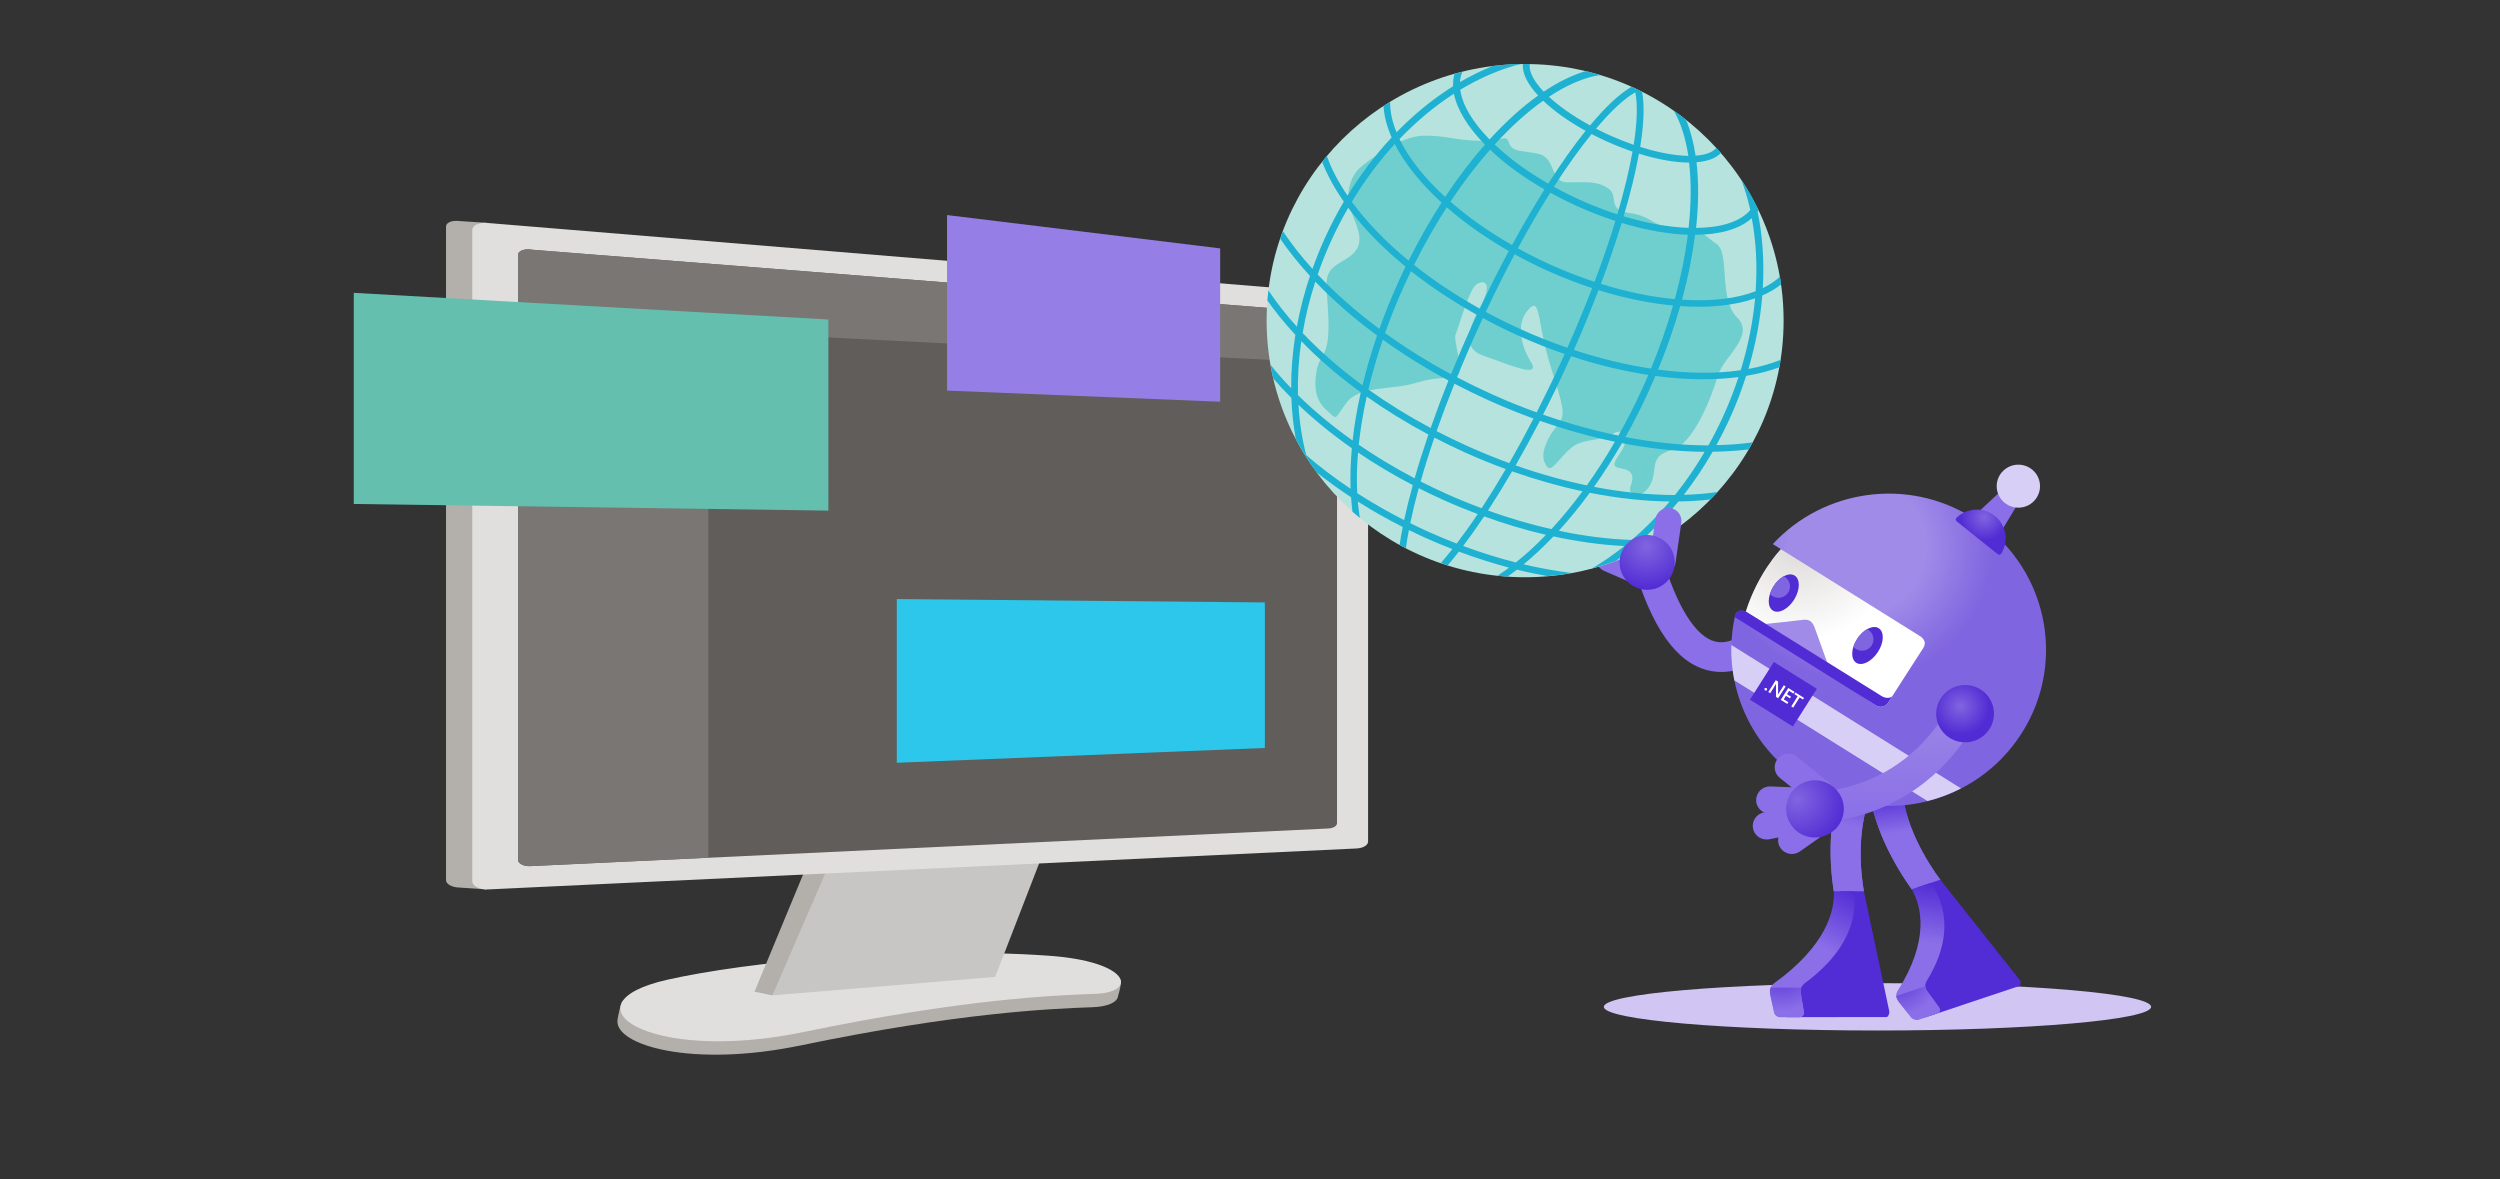 <?xml version="1.0" encoding="utf-8"?>
<!-- Generator: Adobe Illustrator 24.3.0, SVG Export Plug-In . SVG Version: 6.00 Build 0)  -->
<svg version="1.1" id="Layer_1" xmlns="http://www.w3.org/2000/svg" xmlns:xlink="http://www.w3.org/1999/xlink" x="0px" y="0px"
	 viewBox="0 0 636 300" style="enable-background:new 0 0 636 300;" xml:space="preserve">
<rect x="0" y="0" width="636" height="300" fill="#333333" stroke="none"/>
<style type="text/css">
	.st0{fill:#FBC977;}
	.st1{fill:#57AA9A;}
	.st2{fill:#F7B548;}
	.st3{fill:#6BA8F1;}
	.st4{fill:#BDD8F9;}
	.st5{fill:#8065E0;}
	.st6{fill:#FFFFFF;}
	.st7{fill:#1572E0;}
	.st8{fill:#B0D1F7;}
	.st9{fill:#FFD590;}
	.st10{fill:#7FD5CA;}
	.st11{fill:#D8E8FB;}
	.st12{fill:#C2E8E3;}
	.st13{fill:#FFECCD;}
	.st14{fill:#FEDEA7;}
	.st15{fill:#D1C5F4;}
	.st16{fill:#70D6E0;}
	.st17{fill:#25BACA;}
	.st18{fill:#1BA1B5;}
	.st19{fill:#8A6FE8;}
	.st20{fill:url(#SVGID_1_);}
	.st21{fill:#522CD5;}
	.st22{fill:url(#SVGID_2_);}
	.st23{fill:url(#SVGID_3_);}
	.st24{fill:url(#SVGID_4_);}
	.st25{fill:url(#SVGID_5_);}
	.st26{fill:#D8CFF7;}
	.st27{fill:#512BD4;}
	.st28{fill:url(#SVGID_6_);}
	.st29{fill:#A08BE8;}
	.st30{fill:url(#SVGID_7_);}
	.st31{fill:url(#SVGID_8_);}
	.st32{fill:url(#SVGID_9_);}
	.st33{fill:url(#SVGID_10_);}
	.st34{fill:url(#SVGID_11_);}
	.st35{fill:url(#SVGID_12_);}
	.st36{fill:#98C2F5;}
	.st37{fill:#0064DA;}
	.st38{fill:#3E8EED;}
	.st39{fill:#C7E0F4;}
	.st40{fill:#B3AFAB;}
	.st41{fill:#A7A4A0;}
	.st42{fill:#957EE6;}
	.st43{fill:#E5F0FC;}
	.st44{fill:#1DACCC;}
	.st45{fill:#76AFF2;}
	.st46{fill:#FCCF84;}
	.st47{fill:#8DBCF4;}
	.st48{fill:#E1DFDD;}
	.st49{fill:url(#SVGID_13_);}
	.st50{fill:url(#SVGID_14_);}
	.st51{fill:url(#SVGID_15_);}
	.st52{fill:url(#SVGID_16_);}
	.st53{fill:url(#SVGID_17_);}
	.st54{fill:url(#SVGID_18_);}
	.st55{fill:url(#SVGID_19_);}
	.st56{fill:url(#SVGID_20_);}
	.st57{fill:#C8C6C4;}
	.st58{fill:#605D5A;}
	.st59{fill:#797673;}
	.st60{fill:#64BFAF;}
	.st61{fill:#2CC7EA;}
	.st62{fill:url(#SVGID_21_);}
	.st63{fill:url(#SVGID_22_);}
	.st64{fill:url(#SVGID_23_);}
	.st65{fill:url(#SVGID_24_);}
	.st66{fill:url(#SVGID_25_);}
	.st67{fill:url(#SVGID_26_);}
	.st68{fill:#B6E3DE;}
	.st69{fill:#6FCFCE;}
	.st70{fill:#1FB1D1;}
	.st71{fill:url(#SVGID_27_);}
	.st72{fill:#FAC369;}
	.st73{fill:#E29E3B;}
	.st74{fill:#33D5F9;}
	.st75{fill:url(#SVGID_28_);}
	.st76{fill:url(#SVGID_29_);}
	.st77{fill:url(#SVGID_30_);}
	.st78{fill:url(#SVGID_31_);}
	.st79{fill:url(#SVGID_32_);}
	.st80{fill:url(#SVGID_33_);}
	.st81{fill:url(#SVGID_34_);}
	.st82{fill:url(#SVGID_35_);}
	.st83{fill:url(#SVGID_36_);}
	.st84{fill:url(#SVGID_37_);}
	.st85{fill:url(#SVGID_38_);}
	.st86{fill:#D0C5F3;}
	.st87{fill:url(#SVGID_39_);}
	.st88{fill:url(#SVGID_40_);}
	.st89{fill:url(#SVGID_41_);}
	.st90{fill:url(#SVGID_42_);}
	.st91{fill:#EEAB42;}
	.st92{fill:#E8A53F;}
	.st93{fill:#A3C9F6;}
	.st94{fill:url(#SVGID_43_);}
	.st95{fill:url(#SVGID_44_);}
	.st96{fill:url(#SVGID_45_);}
	.st97{fill:url(#SVGID_46_);}
	.st98{fill:url(#SVGID_47_);}
	.st99{fill:url(#SVGID_48_);}
	.st100{fill:url(#SVGID_49_);}
	.st101{fill:url(#SVGID_50_);}
	.st102{fill:#84817D;}
	.st103{fill:url(#SVGID_51_);}
	.st104{fill:url(#SVGID_52_);}
	.st105{fill:url(#SVGID_53_);}
	.st106{fill:url(#SVGID_54_);}
	.st107{fill:url(#SVGID_55_);}
	.st108{fill:url(#SVGID_56_);}
	.st109{fill:url(#SVGID_57_);}
	.st110{fill:url(#SVGID_58_);}
	.st111{fill:#BBACEF;}
	.st112{fill:url(#SVGID_59_);}
	.st113{fill:url(#SVGID_60_);}
	.st114{fill:url(#SVGID_61_);}
	.st115{fill:url(#SVGID_62_);}
	.st116{fill:url(#SVGID_63_);}
	.st117{fill:url(#SVGID_64_);}
	.st118{fill:url(#SVGID_65_);}
	.st119{fill:url(#SVGID_66_);}
	.st120{fill:url(#SVGID_67_);}
	.st121{fill:url(#SVGID_68_);}
	.st122{fill:url(#SVGID_69_);}
	.st123{fill:url(#SVGID_70_);}
	.st124{fill:url(#SVGID_71_);}
	.st125{fill:#CEDB59;}
	.st126{fill:#CCCAC7;}
	.st127{fill:#78881B;}
	.st128{fill:#9C9894;}
	.st129{fill:#EEF3C4;}
	.st130{fill:#B2C133;}
	.st131{fill:#D5E06D;}
	.st132{fill:#A4ECFC;}
	.st133{fill:#0B7891;}
	.st134{fill:#908D89;}
	.st135{fill:#DDDBDA;}
	.st136{fill:url(#SVGID_72_);}
	.st137{fill:url(#SVGID_73_);}
	.st138{fill:#56534F;}
	.st139{fill:#CAE0FA;}
	.st140{fill:#4995EE;}
	.st141{fill:#A7CBF6;}
	.st142{fill:#E86E58;}
	.st143{fill:#FAE969;}
	.st144{fill:#56A84F;}
	.st145{fill:none;stroke:#3085E9;stroke-width:2;stroke-miterlimit:10;}
	.st146{fill:#B2D5F8;}
	.st147{fill:#B2B2B2;}
	.st148{fill:url(#SVGID_74_);}
	.st149{fill:url(#SVGID_75_);}
	.st150{fill:url(#SVGID_76_);}
	.st151{fill:url(#SVGID_77_);}
	.st152{fill:url(#SVGID_78_);}
	.st153{fill:url(#SVGID_79_);}
	.st154{fill:url(#SVGID_80_);}
	.st155{fill:url(#SVGID_81_);}
	.st156{fill:url(#SVGID_82_);}
	.st157{fill:url(#SVGID_83_);}
	.st158{fill:url(#SVGID_84_);}
	.st159{fill:url(#SVGID_85_);}
	.st160{fill:url(#SVGID_86_);}
	.st161{fill:url(#SVGID_87_);}
	.st162{fill:url(#SVGID_88_);}
	.st163{fill:url(#SVGID_89_);}
	.st164{fill:#FFB900;}
	.st165{fill:#D5D3D0;}
	.st166{fill:none;stroke:#FF00FF;stroke-width:1.098;stroke-miterlimit:10;}
	.st167{fill:url(#SVGID_90_);}
	.st168{fill:#EA7F6B;}
	.st169{fill:#22B2C3;}
	.st170{fill:#DF6551;}
	.st171{fill:#F8BB55;}
	.st172{fill:#F8B84F;}
	.st173{fill:#40C9D6;}
	.st174{fill:#CC5444;}
	.st175{fill:#CFEFEB;}
	.st176{fill:#D3E7F8;}
	.st177{fill:#81B5F3;}
	.st178{fill:#4D4D4D;}
	.st179{fill:url(#SVGID_91_);}
	.st180{fill:#2980E7;}
	.st181{fill:#CFF1F5;}
	.st182{fill:#58D0DB;}
	.st183{fill:#28C2D1;}
	.st184{fill:#9FE4EB;}
	.st185{fill:#3097D8;}
	.st186{fill:url(#SVGID_92_);}
	.st187{fill:#939393;}
	.st188{fill:url(#SVGID_93_);}
	.st189{fill:#FEDBA1;}
	.st190{fill:#FAC670;}
	.st191{fill:#625F5B;}
	.st192{fill:#D69521;}
	.st193{fill:#7F7F7F;}
	.st194{fill:#505050;}
	.st195{fill:#D2D2D2;}
	.st196{fill:#848484;}
	.st197{fill:url(#SVGID_94_);}
	.st198{fill:#444444;}
	.st199{fill:#737373;}
	.st200{fill:url(#SVGID_95_);}
	.st201{fill:#549BEF;}
	.st202{fill:#6D6A66;}
	.st203{fill:#38776B;}
	.st204{fill:#9FE0D7;}
	.st205{fill:#45897C;}
	.st206{fill:#CFECE9;}
	.st207{fill:url(#SVGID_96_);}
	.st208{fill:url(#SVGID_97_);}
	.st209{fill:url(#SVGID_98_);}
	.st210{fill:url(#SVGID_99_);}
	.st211{fill:url(#SVGID_100_);}
	.st212{fill:url(#SVGID_101_);}
	.st213{fill:url(#SVGID_102_);}
	.st214{fill:url(#SVGID_103_);}
	.st215{fill:url(#SVGID_104_);}
	.st216{fill:url(#SVGID_105_);}
	.st217{fill:url(#SVGID_106_);}
	.st218{fill:url(#SVGID_107_);}
	.st219{fill:#29C3E5;}
	.st220{fill:#60DEFA;}
	.st221{fill:#0F849E;}
	.st222{fill:#D2F6FE;}
	.st223{fill:#179BB8;}
	.st224{fill:#AFE5DE;}
	.st225{fill:#AE9CEB;}
	.st226{fill:url(#SVGID_108_);}
	.st227{fill:#D6CDF5;}
	.st228{fill:none;stroke:#D6CDF5;stroke-width:2;stroke-miterlimit:10;}
	.st229{fill:#7354DD;}
	.st230{fill:#A8B82F;}
	.st231{fill:#C9BDF2;}
	.st232{fill:#8970E2;}
	.st233{fill:url(#SVGID_109_);}
	.st234{fill:#72ACF1;}
	.st235{fill:#57CACF;}
	.st236{fill:#FAF9F8;}
	.st237{fill:#4A4844;}
	.st238{fill:#797672;}
	.st239{fill:none;stroke:#72ACF1;stroke-width:2;stroke-miterlimit:10;}
	.st240{fill:url(#SVGID_110_);}
	.st241{fill:url(#SVGID_111_);}
	.st242{fill:url(#SVGID_112_);}
	.st243{fill:#C5D43B;}
	.st244{fill:#3085E9;}
	.st245{fill:none;stroke:#FFFFFF;stroke-width:2;stroke-miterlimit:10;}
	.st246{fill:url(#SVGID_113_);}
	.st247{fill:#42403C;}
	.st248{fill:url(#SVGID_114_);stroke:#625F5B;stroke-width:3;stroke-miterlimit:10;}
	.st249{fill:#E6E4E3;}
	.st250{fill:url(#SVGID_115_);}
	.st251{fill:url(#SVGID_116_);}
	.st252{fill:#8EE8FC;}
	.st253{fill:#927BE5;}
	.st254{fill:url(#SVGID_117_);}
	.st255{fill:url(#SVGID_118_);}
	.st256{fill:url(#SVGID_119_);}
	.st257{fill:url(#SVGID_120_);}
	.st258{fill:url(#SVGID_121_);}
	.st259{fill:url(#SVGID_122_);}
	.st260{fill:url(#SVGID_123_);}
	.st261{fill:url(#SVGID_124_);}
	.st262{fill:url(#SVGID_125_);}
	.st263{fill:url(#SVGID_126_);}
	.st264{fill:url(#SVGID_127_);}
	.st265{fill:#22B5D6;}
	.st266{fill-rule:evenodd;clip-rule:evenodd;fill:#848484;}
	.st267{fill-rule:evenodd;clip-rule:evenodd;fill:#29C3E5;}
	.st268{fill-rule:evenodd;clip-rule:evenodd;fill:#0078D7;}
	.st269{fill:#BBB8B4;}
	.st270{fill:none;}
	.st271{fill:#FDC9B5;}
	.st272{fill:#EB8875;}
	.st273{fill:url(#SVGID_128_);}
	.st274{fill:url(#SVGID_129_);}
	.st275{fill:url(#SVGID_130_);}
	.st276{fill:url(#SVGID_131_);}
	.st277{fill:url(#SVGID_132_);}
	.st278{fill:url(#SVGID_133_);}
	.st279{fill:url(#SVGID_134_);}
	.st280{fill:url(#SVGID_135_);}
	.st281{fill:url(#SVGID_136_);}
	.st282{fill:url(#SVGID_137_);}
	.st283{fill:url(#SVGID_138_);}
	.st284{fill:url(#SVGID_139_);}
	.st285{fill:url(#SVGID_140_);}
	.st286{fill:url(#SVGID_141_);}
	.st287{fill:url(#SVGID_142_);}
	.st288{fill:none;stroke:#FFFFFF;stroke-width:2.268;stroke-miterlimit:10;}
	.st289{fill:#FFEED0;}
	.st290{fill:#27BEE0;}
	.st291{fill:#BBF1FD;}
	.st292{fill:#24BADB;}
	.st293{fill:#77E3FB;}
	.st294{fill:#666666;}
	.st295{fill:#AACDF6;}
	.st296{fill:#E6E6E6;}
	.st297{fill:#7E62DF;}
	.st298{fill:url(#SVGID_143_);}
	.st299{fill:url(#SVGID_144_);}
	.st300{fill:#FCD18A;}
	.st301{fill:#D8E377;}
	.st302{fill:#DBE581;}
	.st303{fill:#81921F;}
	.st304{fill:#95A527;}
	.st305{fill-rule:evenodd;clip-rule:evenodd;fill:#A7A4A0;}
	.st306{fill:url(#SVGID_145_);}
	.st307{fill:url(#SVGID_146_);}
	.st308{fill:url(#SVGID_147_);}
	.st309{fill:#FDD490;}
	.st310{fill:#B3B3B3;}
	.st311{fill:#F09250;}
	.st312{fill:url(#SVGID_148_);}
	.st313{fill:url(#SVGID_149_);}
	.st314{fill:url(#SVGID_150_);}
	.st315{fill:url(#SVGID_151_);}
	.st316{fill:url(#SVGID_152_);}
	.st317{fill:#F2A694;}
	.st318{fill:#DC624F;}
	.st319{fill:#FDFDFD;}
	.st320{fill:#D0EDFD;}
	.st321{fill:none;stroke:#8065E0;stroke-width:3.536;stroke-miterlimit:10;}
	.st322{fill:url(#SVGID_153_);}
	.st323{fill:url(#SVGID_154_);}
	.st324{fill:url(#SVGID_155_);}
	.st325{fill:url(#SVGID_156_);}
	.st326{fill:url(#SVGID_157_);}
	.st327{fill:url(#SVGID_158_);}
	.st328{fill:url(#SVGID_159_);}
	.st329{fill:url(#SVGID_160_);}
	.st330{fill:none;stroke:#C8C6C4;stroke-width:0.195;stroke-miterlimit:10;}
	.st331{fill:url(#SVGID_161_);}
	.st332{fill:url(#SVGID_162_);}
	.st333{fill:url(#SVGID_163_);}
	.st334{fill:url(#SVGID_164_);}
	.st335{fill:url(#SVGID_165_);}
	.st336{fill:url(#SVGID_166_);}
	.st337{fill:url(#SVGID_167_);}
	.st338{fill:url(#SVGID_168_);}
	.st339{fill:url(#SVGID_169_);}
	.st340{fill:url(#SVGID_170_);}
	.st341{fill:url(#SVGID_171_);}
	.st342{fill:url(#SVGID_172_);}
	.st343{fill:url(#SVGID_173_);}
	.st344{fill:#0769DC;}
	.st345{fill:#60A2F0;}
	.st346{fill:#B5D5EA;}
	.st347{fill:#FFE5B9;}
	.st348{fill:#88DDE5;}
	.st349{fill:#1189A5;}
	.st350{fill:#222222;}
	.st351{fill:#00D8FF;}
	.st352{fill:url(#SVGID_174_);}
	.st353{fill:#F2F7FE;}
	.st354{fill:#DD0031;}
	.st355{fill:#C3002F;}
	.st356{fill:#EBA841;}
	.st357{fill:#ED9583;}
	.st358{fill:url(#SVGID_175_);}
	.st359{fill:#106EBE;}
	.st360{fill:url(#SVGID_176_);}
	.st361{fill:url(#SVGID_177_);}
	.st362{fill:#2B579A;}
	.st363{fill:url(#SVGID_178_);}
	.st364{fill:url(#SVGID_179_);}
	.st365{fill:url(#SVGID_180_);}
	.st366{fill:url(#SVGID_181_);}
	.st367{fill:url(#SVGID_182_);}
	.st368{fill:url(#SVGID_183_);}
	.st369{fill:url(#SVGID_184_);}
	.st370{fill:url(#SVGID_185_);}
	.st371{fill:url(#SVGID_186_);}
	.st372{fill:url(#SVGID_187_);}
	.st373{fill:url(#SVGID_188_);}
	.st374{fill:url(#SVGID_189_);}
	.st375{fill:url(#SVGID_190_);}
	.st376{fill:url(#SVGID_191_);}
	.st377{fill:#52A898;}
	.st378{fill:#BADBF9;}
	.st379{fill:#E1EFF9;}
	.st380{fill:#6FD0C3;}
	.st381{fill:#EFFAF8;}
	.st382{fill:url(#SVGID_192_);}
	.st383{fill:url(#SVGID_193_);}
	.st384{fill:url(#SVGID_194_);}
	.st385{fill:url(#SVGID_195_);}
	.st386{fill:url(#SVGID_196_);}
	.st387{fill:url(#SVGID_197_);}
	.st388{fill:url(#SVGID_198_);}
	.st389{fill:url(#SVGID_199_);}
	.st390{fill:url(#SVGID_200_);}
	.st391{fill:url(#SVGID_201_);}
	.st392{fill:url(#SVGID_202_);}
	.st393{fill:url(#SVGID_203_);}
	.st394{fill:url(#SVGID_204_);}
	.st395{fill:#C4C1BE;}
	.st396{fill:#9B86E7;}
	.st397{fill:#DF9B39;}
	.st398{fill:none;stroke:#FFFFFF;stroke-width:4;stroke-miterlimit:10;}
	.st399{fill:none;stroke:#FFFFFF;stroke-width:4;stroke-miterlimit:10;stroke-dasharray:4.222,6.333;}
	.st400{fill:none;stroke:#FFFFFF;stroke-width:4;stroke-miterlimit:10;stroke-dasharray:4.17,6.255;}
	.st401{fill:none;stroke:#FFFFFF;stroke-width:4;stroke-miterlimit:10;stroke-dasharray:4.227,6.34;}
	.st402{fill:none;stroke:#FFFFFF;stroke-width:4;stroke-miterlimit:10;stroke-dasharray:4.459,6.689;}
	.st403{fill:#4ADAFA;}
	.st404{fill:#EA7B66;}
	.st405{fill:#D8604D;}
	.st406{fill:#F6B29F;}
	.st407{fill:url(#SVGID_205_);}
	.st408{fill:#FFFFFF;stroke:#C5D43B;stroke-width:2;stroke-miterlimit:10;}
	.st409{fill-rule:evenodd;clip-rule:evenodd;fill:#BDD8F9;}
	.st410{fill-rule:evenodd;clip-rule:evenodd;fill:#76AFF2;}
	.st411{fill:url(#SVGID_206_);}
	.st412{fill:url(#SVGID_207_);}
	.st413{fill:url(#SVGID_208_);}
	.st414{fill:url(#SVGID_209_);}
	.st415{fill:url(#SVGID_210_);}
	.st416{fill:url(#SVGID_211_);}
	.st417{fill:url(#SVGID_212_);}
	.st418{fill:url(#SVGID_213_);}
	.st419{fill:url(#SVGID_214_);}
	.st420{fill:url(#SVGID_215_);}
	.st421{fill:url(#SVGID_216_);}
	.st422{fill:url(#SVGID_217_);}
	.st423{fill:url(#SVGID_218_);}
	.st424{fill:url(#SVGID_219_);}
	.st425{fill:url(#SVGID_220_);}
	.st426{fill:url(#SVGID_221_);}
	.st427{fill:#EC917E;}
	.st428{fill:#B53C33;}
	.st429{fill:url(#SVGID_222_);}
	.st430{fill:#F1A18E;}
	.st431{fill:url(#SVGID_223_);}
	.st432{fill:url(#SVGID_224_);}
	.st433{fill:url(#SVGID_225_);}
	.st434{fill:url(#SVGID_226_);}
	.st435{fill:url(#SVGID_227_);}
	.st436{fill:url(#SVGID_228_);}
	.st437{fill:url(#SVGID_229_);}
	.st438{fill:url(#SVGID_230_);}
	.st439{fill:url(#SVGID_231_);}
	.st440{fill:url(#SVGID_232_);}
	.st441{fill:url(#SVGID_233_);}
	.st442{fill:url(#SVGID_234_);}
	.st443{fill:url(#SVGID_235_);}
	.st444{fill:url(#SVGID_236_);}
	.st445{fill:url(#SVGID_237_);}
	.st446{fill:url(#SVGID_238_);}
	.st447{fill:url(#SVGID_239_);}
	.st448{fill:url(#SVGID_240_);}
	.st449{fill:url(#SVGID_241_);}
	.st450{fill:url(#SVGID_242_);}
	.st451{fill:url(#SVGID_243_);}
	.st452{fill:url(#SVGID_244_);}
	.st453{fill:url(#SVGID_245_);}
	.st454{fill:url(#SVGID_246_);}
	.st455{fill:url(#SVGID_247_);}
	.st456{fill:url(#SVGID_248_);}
	.st457{fill:url(#SVGID_249_);}
	.st458{fill:url(#SVGID_250_);}
	.st459{fill:url(#SVGID_251_);}
	.st460{fill:url(#SVGID_252_);}
	.st461{fill:#1BA6C5;}
	.st462{fill:url(#SVGID_253_);}
	.st463{fill-rule:evenodd;clip-rule:evenodd;fill:#BBF1FD;}
	.st464{fill:url(#SVGID_254_);}
	.st465{fill-rule:evenodd;clip-rule:evenodd;fill:#FFFFFF;}
	.st466{fill-rule:evenodd;clip-rule:evenodd;fill:#B2B2B2;}
	.st467{fill-rule:evenodd;clip-rule:evenodd;fill:#1DACCC;}
	.st468{fill:url(#SVGID_255_);}
	.st469{fill:url(#SVGID_256_);}
	.st470{fill:url(#SVGID_257_);}
	.st471{fill:url(#SVGID_258_);}
	.st472{fill:url(#SVGID_259_);}
	.st473{fill:url(#SVGID_260_);}
	.st474{fill:url(#SVGID_261_);}
	.st475{fill:url(#SVGID_262_);}
	.st476{fill:url(#SVGID_263_);}
	.st477{fill:url(#SVGID_264_);}
	.st478{fill:url(#SVGID_265_);}
	.st479{fill:url(#SVGID_266_);}
	.st480{fill:url(#SVGID_267_);}
	.st481{fill:url(#SVGID_268_);}
	.st482{fill:url(#SVGID_269_);}
	.st483{fill:#D55D4B;}
	.st484{fill:#FDD696;}
	.st485{fill:url(#SVGID_270_);}
	.st486{fill:url(#SVGID_271_);}
	.st487{fill:url(#SVGID_272_);}
	.st488{fill:url(#SVGID_273_);}
	.st489{fill:#5F5F5F;}
	.st490{fill:#F2F6D0;}
	.st491{fill:#227BE5;}
	.st492{fill:#E8FAFE;}
	.st493{fill:url(#SVGID_274_);}
	.st494{fill:url(#SVGID_275_);}
	.st495{fill:url(#SVGID_276_);}
	.st496{fill:url(#SVGID_277_);}
	.st497{fill:url(#SVGID_278_);}
	.st498{fill:url(#SVGID_279_);}
	.st499{fill:url(#SVGID_280_);}
	.st500{fill:url(#SVGID_281_);}
	.st501{fill:url(#SVGID_282_);}
	.st502{fill:url(#SVGID_283_);}
	.st503{fill:url(#SVGID_284_);}
	.st504{fill:url(#SVGID_285_);}
	.st505{fill:url(#SVGID_286_);}
	.st506{fill:url(#SVGID_287_);}
	.st507{fill:url(#SVGID_288_);}
	.st508{fill:url(#SVGID_289_);}
	.st509{fill:#0D7E98;}
	.st510{fill:#E56B56;}
	.st511{fill:#F9BE5C;}
	.st512{fill:#CB8930;}
	.st513{fill:none;stroke:#FFFFFF;stroke-width:2.861;stroke-miterlimit:10;}
	.st514{fill:none;stroke:#B3AFAB;stroke-width:1.43;stroke-linecap:round;stroke-linejoin:round;stroke-miterlimit:10;}
	.st515{fill-rule:evenodd;clip-rule:evenodd;fill:#F7B548;}
	.st516{fill:url(#SVGID_290_);}
	.st517{fill:url(#SVGID_291_);}
	.st518{fill:url(#SVGID_292_);}
	.st519{fill:url(#SVGID_293_);}
	.st520{fill:url(#SVGID_294_);}
	.st521{fill:url(#SVGID_295_);}
	.st522{fill:url(#SVGID_296_);}
	.st523{fill:url(#SVGID_297_);}
	.st524{fill:url(#SVGID_298_);}
	.st525{fill:url(#SVGID_299_);}
	.st526{fill:url(#SVGID_300_);}
	.st527{fill:url(#SVGID_301_);}
	.st528{fill:url(#SVGID_302_);}
	.st529{fill:url(#SVGID_303_);}
	.st530{fill:url(#SVGID_304_);}
	.st531{fill:url(#SVGID_305_);}
	.st532{fill:url(#SVGID_306_);}
	.st533{fill:url(#SVGID_307_);}
	.st534{fill:url(#SVGID_308_);}
	.st535{fill:url(#SVGID_309_);}
	.st536{fill:url(#SVGID_310_);}
	.st537{fill:url(#SVGID_311_);}
	.st538{fill:url(#SVGID_312_);}
	.st539{fill:url(#SVGID_313_);}
	.st540{fill:url(#SVGID_314_);}
	.st541{fill:url(#SVGID_315_);}
	.st542{fill:#138FAB;}
	.st543{fill:#B1E9EE;}
	.st544{fill:none;stroke:#FF00FF;stroke-width:37.753;stroke-miterlimit:10;}
	.st545{clip-path:url(#SVGID_317_);fill:#8065E0;}
	.st546{clip-path:url(#SVGID_317_);fill:#7F64E0;}
	.st547{clip-path:url(#SVGID_317_);fill:#7F63E0;}
	.st548{clip-path:url(#SVGID_317_);fill:#7E63DF;}
	.st549{clip-path:url(#SVGID_317_);fill:#7D62DF;}
	.st550{clip-path:url(#SVGID_317_);fill:#7D61DF;}
	.st551{clip-path:url(#SVGID_317_);fill:#7C60DF;}
	.st552{clip-path:url(#SVGID_317_);fill:#7B5FDF;}
	.st553{clip-path:url(#SVGID_317_);fill:#7B5EDF;}
	.st554{clip-path:url(#SVGID_317_);fill:#7A5DDE;}
	.st555{clip-path:url(#SVGID_317_);fill:#795CDE;}
	.st556{clip-path:url(#SVGID_317_);fill:#785BDE;}
	.st557{clip-path:url(#SVGID_317_);fill:#775ADE;}
	.st558{clip-path:url(#SVGID_317_);fill:#7659DD;}
	.st559{clip-path:url(#SVGID_317_);fill:#7658DD;}
	.st560{clip-path:url(#SVGID_317_);fill:#7557DD;}
	.st561{clip-path:url(#SVGID_317_);fill:#7456DD;}
	.st562{clip-path:url(#SVGID_317_);fill:#7355DC;}
	.st563{clip-path:url(#SVGID_317_);fill:#7254DC;}
	.st564{clip-path:url(#SVGID_317_);fill:#7153DC;}
	.st565{clip-path:url(#SVGID_317_);fill:#7051DC;}
	.st566{clip-path:url(#SVGID_317_);fill:#6F50DB;}
	.st567{clip-path:url(#SVGID_317_);fill:#6E4FDB;}
	.st568{clip-path:url(#SVGID_317_);fill:#6D4EDB;}
	.st569{clip-path:url(#SVGID_317_);fill:#6C4DDB;}
	.st570{clip-path:url(#SVGID_317_);fill:#6B4BDA;}
	.st571{clip-path:url(#SVGID_317_);fill:#6A4ADA;}
	.st572{clip-path:url(#SVGID_317_);fill:#6949DA;}
	.st573{clip-path:url(#SVGID_317_);fill:#6848DA;}
	.st574{clip-path:url(#SVGID_317_);fill:#6746D9;}
	.st575{clip-path:url(#SVGID_317_);fill:#6645D9;}
	.st576{clip-path:url(#SVGID_317_);fill:#6544D9;}
	.st577{clip-path:url(#SVGID_317_);fill:#6443D9;}
	.st578{clip-path:url(#SVGID_317_);fill:#6442D8;}
	.st579{clip-path:url(#SVGID_317_);fill:#6341D8;}
	.st580{clip-path:url(#SVGID_317_);fill:#6240D8;}
	.st581{clip-path:url(#SVGID_317_);fill:#613FD8;}
	.st582{clip-path:url(#SVGID_317_);fill:#603ED8;}
	.st583{clip-path:url(#SVGID_317_);fill:#603DD7;}
	.st584{clip-path:url(#SVGID_317_);fill:#5F3CD7;}
	.st585{clip-path:url(#SVGID_317_);fill:#5E3BD7;}
	.st586{clip-path:url(#SVGID_317_);fill:#5D3AD7;}
	.st587{clip-path:url(#SVGID_317_);fill:#5C39D7;}
	.st588{clip-path:url(#SVGID_317_);fill:#5B38D6;}
	.st589{clip-path:url(#SVGID_317_);fill:#5A37D6;}
	.st590{clip-path:url(#SVGID_317_);fill:#5A36D6;}
	.st591{clip-path:url(#SVGID_317_);fill:#5935D6;}
	.st592{clip-path:url(#SVGID_317_);fill:#5834D6;}
	.st593{clip-path:url(#SVGID_317_);fill:#5732D5;}
	.st594{clip-path:url(#SVGID_317_);fill:#5631D5;}
	.st595{clip-path:url(#SVGID_317_);fill:#5530D5;}
	.st596{clip-path:url(#SVGID_317_);fill:#542FD5;}
	.st597{clip-path:url(#SVGID_317_);fill:#542ED5;}
	.st598{clip-path:url(#SVGID_317_);fill:#532DD4;}
	.st599{clip-path:url(#SVGID_317_);fill:#522CD4;}
	.st600{clip-path:url(#SVGID_317_);fill:#512BD4;}
	.st601{fill:#63D3DE;}
	.st602{fill:url(#SVGID_318_);}
	.st603{fill:url(#SVGID_319_);}
	.st604{fill:url(#SVGID_320_);}
	.st605{fill:none;stroke:#FF00FF;stroke-width:39.664;stroke-miterlimit:10;}
	.st606{fill:url(#SVGID_321_);}
	.st607{fill:url(#SVGID_322_);}
	.st608{fill:url(#SVGID_323_);}
	.st609{fill:url(#SVGID_324_);}
	.st610{fill:url(#SVGID_325_);}
	.st611{fill:url(#SVGID_326_);}
	.st612{fill:url(#SVGID_327_);}
	.st613{fill:url(#SVGID_328_);}
	.st614{fill:url(#SVGID_329_);}
	.st615{fill:url(#SVGID_330_);}
	.st616{fill:url(#SVGID_331_);}
	.st617{fill:#9EAE2B;}
	.st618{fill:url(#SVGID_332_);}
	.st619{fill:url(#SVGID_333_);}
	.st620{fill:url(#SVGID_334_);}
	.st621{fill:url(#SVGID_335_);}
	.st622{fill:url(#SVGID_336_);}
	.st623{fill:url(#SVGID_337_);}
	.st624{fill:url(#SVGID_338_);}
	.st625{fill:url(#SVGID_339_);}
	.st626{fill:url(#SVGID_340_);}
	.st627{fill:url(#SVGID_341_);}
	.st628{fill:url(#SVGID_342_);}
	.st629{fill:url(#SVGID_343_);}
	.st630{fill:url(#SVGID_344_);}
	.st631{fill:url(#SVGID_345_);}
	.st632{fill:url(#SVGID_346_);}
	.st633{fill:url(#SVGID_347_);}
	.st634{fill:#D8F3FE;}
	.st635{fill:#085A7E;}
	.st636{fill:#E1EA95;}
	.st637{fill:#FEE0AD;}
	.st638{fill:#8E7A6F;}
	.st639{fill:#191717;}
	.st640{fill:#F0DB4F;}
	.st641{fill:#323330;}
	.st642{fill:url(#SVGID_348_);}
	.st643{fill:url(#SVGID_349_);}
	.st644{fill:url(#SVGID_350_);}
	.st645{fill:url(#SVGID_351_);}
	.st646{fill:url(#SVGID_352_);}
	.st647{fill:url(#SVGID_353_);}
	.st648{fill:url(#SVGID_354_);}
	.st649{fill:url(#SVGID_355_);}
	.st650{fill:url(#SVGID_356_);}
	.st651{fill:url(#SVGID_357_);}
	.st652{fill:url(#SVGID_358_);}
	.st653{fill:url(#SVGID_359_);}
	.st654{fill:#8577E5;}
	.st655{fill:url(#SVGID_360_);}
	.st656{fill:#263619;}
	.st657{fill:#6E7F17;}
	.st658{fill:#EEEDEC;}
	.st659{fill:#DEE88B;}
	.st660{fill:url(#SVGID_361_);}
	.st661{fill:none;stroke:#FFFFFF;stroke-width:3.008;stroke-linecap:round;stroke-linejoin:round;stroke-miterlimit:10;}
	.st662{fill:none;stroke:#FFFFFF;stroke-width:3.567;stroke-linecap:round;stroke-linejoin:round;stroke-miterlimit:10;}
	.st663{fill:#F7F6F6;}
	.st664{fill:#CBD94F;}
	.st665{fill:#CF5746;}
	.st666{fill:#ED8422;}
	.st667{fill-rule:evenodd;clip-rule:evenodd;fill:#A3C9F6;}
	.st668{fill:url(#SVGID_362_);}
	.st669{fill-rule:evenodd;clip-rule:evenodd;fill:#549BEF;}
	.st670{fill:#FDD99C;}
	.st671{fill:#C4832D;}
	.st672{fill:#FFF2DC;}
	.st673{fill:#1595B2;}
	.st674{fill:url(#SVGID_363_);}
	.st675{fill:url(#SVGID_364_);}
	.st676{fill:url(#SVGID_365_);}
	.st677{fill:url(#SVGID_366_);}
	.st678{fill:url(#SVGID_367_);}
	.st679{fill:url(#SVGID_368_);}
	.st680{fill:url(#SVGID_369_);}
	.st681{fill:url(#SVGID_370_);}
	.st682{fill:url(#SVGID_371_);}
	.st683{fill:url(#SVGID_372_);}
	.st684{fill:url(#SVGID_373_);}
	.st685{fill:url(#SVGID_374_);}
	.st686{fill:url(#SVGID_375_);}
	.st687{fill:#EDF7F6;}
	.st688{fill:url(#SVGID_376_);}
	.st689{fill:url(#SVGID_377_);}
	.st690{fill:#E97762;}
	.st691{fill:url(#SVGID_378_);}
	.st692{fill:url(#SVGID_379_);}
	.st693{fill:url(#SVGID_380_);}
	.st694{fill:url(#SVGID_381_);}
	.st695{fill:url(#SVGID_382_);}
	.st696{fill:url(#SVGID_383_);}
	.st697{fill:url(#SVGID_384_);}
	.st698{fill:url(#SVGID_385_);}
	.st699{fill:url(#SVGID_386_);}
	.st700{fill:url(#SVGID_387_);}
	.st701{fill:url(#SVGID_388_);}
	.st702{fill:#A2AD6D;}
	.st703{fill:#E3646A;}
	.st704{fill:#889643;}
	.st705{fill:#EE8F94;}
	.st706{fill:url(#SVGID_389_);}
	.st707{fill:url(#SVGID_390_);}
	.st708{fill:#1C77E2;}
	.st709{fill:#D18F33;}
	.st710{fill:none;stroke:#C740B6;stroke-width:2.065;stroke-miterlimit:10;}
	.st711{fill:#E26854;}
	.st712{fill:#F9BDAA;}
	.st713{fill:url(#SVGID_391_);}
	.st714{fill:url(#SVGID_392_);}
	.st715{fill:#519F90;}
	.st716{fill:#4E9A8B;}
	.st717{fill:none;stroke:#C2E8E3;stroke-width:1.576;stroke-miterlimit:10;}
	.st718{fill:url(#SVGID_393_);}
	.st719{fill:url(#SVGID_394_);}
	.st720{fill:url(#SVGID_395_);}
	.st721{fill:url(#SVGID_396_);}
	.st722{fill:url(#SVGID_397_);}
	.st723{fill:none;stroke:#FF00FF;stroke-width:29.908;stroke-miterlimit:10;}
	.st724{fill:url(#SVGID_398_);}
	.st725{fill:url(#SVGID_399_);}
	.st726{fill:url(#SVGID_400_);}
	.st727{fill:url(#SVGID_401_);}
	.st728{fill:url(#SVGID_402_);}
	.st729{fill:url(#SVGID_403_);}
	.st730{fill:url(#SVGID_404_);}
	.st731{fill:url(#SVGID_405_);}
	.st732{fill:url(#SVGID_406_);}
	.st733{fill:#2B88D8;}
	.st734{fill:url(#SVGID_407_);}
	.st735{fill:url(#SVGID_408_);}
	.st736{fill:url(#SVGID_409_);}
	.st737{fill:url(#SVGID_410_);}
	.st738{fill:url(#SVGID_411_);}
	.st739{fill:url(#SVGID_412_);}
	.st740{fill:url(#SVGID_413_);}
	.st741{fill:url(#SVGID_414_);}
	.st742{fill:url(#SVGID_415_);}
	.st743{fill:url(#SVGID_416_);}
	.st744{fill:url(#SVGID_417_);}
	.st745{fill:url(#SVGID_418_);}
	.st746{fill:url(#SVGID_419_);}
	.st747{fill:url(#SVGID_420_);}
	.st748{fill:url(#SVGID_421_);}
	.st749{fill:url(#SVGID_422_);}
	.st750{fill:url(#SVGID_423_);}
	.st751{fill:#F0AE00;}
	.st752{fill:#3F3C38;}
	.st753{fill:#BBCB37;}
	.st754{fill:url(#SVGID_424_);}
	.st755{fill:url(#SVGID_425_);}
	.st756{fill:url(#SVGID_426_);}
	.st757{fill:url(#SVGID_427_);}
	.st758{fill:url(#SVGID_428_);}
	.st759{fill:url(#SVGID_429_);}
	.st760{fill:url(#SVGID_430_);}
	.st761{fill:url(#SVGID_431_);}
	.st762{fill:url(#SVGID_432_);}
	.st763{fill:url(#SVGID_433_);}
	.st764{fill:url(#SVGID_434_);}
	.st765{fill:url(#SVGID_435_);}
	.st766{fill:url(#SVGID_436_);}
	.st767{fill:url(#SVGID_437_);}
	.st768{fill:url(#SVGID_438_);}
	.st769{fill:url(#SVGID_439_);}
	.st770{fill:#F4AC99;}
	.st771{fill:url(#SVGID_440_);}
	.st772{fill:url(#SVGID_441_);}
	.st773{fill:url(#SVGID_442_);}
	.st774{fill:url(#SVGID_443_);}
	.st775{fill:url(#SVGID_444_);}
	.st776{fill:url(#SVGID_445_);}
	.st777{clip-path:url(#SVGID_447_);fill:#8065E0;}
	.st778{clip-path:url(#SVGID_447_);fill:#7F64E0;}
	.st779{clip-path:url(#SVGID_447_);fill:#7F63E0;}
	.st780{clip-path:url(#SVGID_447_);fill:#7E63DF;}
	.st781{clip-path:url(#SVGID_447_);fill:#7D62DF;}
	.st782{clip-path:url(#SVGID_447_);fill:#7D61DF;}
	.st783{clip-path:url(#SVGID_447_);fill:#7C60DF;}
	.st784{clip-path:url(#SVGID_447_);fill:#7B5FDF;}
	.st785{clip-path:url(#SVGID_447_);fill:#7B5EDF;}
	.st786{clip-path:url(#SVGID_447_);fill:#7A5DDE;}
	.st787{clip-path:url(#SVGID_447_);fill:#795CDE;}
	.st788{clip-path:url(#SVGID_447_);fill:#785BDE;}
	.st789{clip-path:url(#SVGID_447_);fill:#775ADE;}
	.st790{clip-path:url(#SVGID_447_);fill:#7659DD;}
	.st791{clip-path:url(#SVGID_447_);fill:#7658DD;}
	.st792{clip-path:url(#SVGID_447_);fill:#7557DD;}
	.st793{clip-path:url(#SVGID_447_);fill:#7456DD;}
	.st794{clip-path:url(#SVGID_447_);fill:#7355DC;}
	.st795{clip-path:url(#SVGID_447_);fill:#7254DC;}
	.st796{clip-path:url(#SVGID_447_);fill:#7153DC;}
	.st797{clip-path:url(#SVGID_447_);fill:#7051DC;}
	.st798{clip-path:url(#SVGID_447_);fill:#6F50DB;}
	.st799{clip-path:url(#SVGID_447_);fill:#6E4FDB;}
	.st800{clip-path:url(#SVGID_447_);fill:#6D4EDB;}
	.st801{clip-path:url(#SVGID_447_);fill:#6C4DDB;}
	.st802{clip-path:url(#SVGID_447_);fill:#6B4BDA;}
	.st803{clip-path:url(#SVGID_447_);fill:#6A4ADA;}
	.st804{clip-path:url(#SVGID_447_);fill:#6949DA;}
	.st805{clip-path:url(#SVGID_447_);fill:#6848DA;}
	.st806{clip-path:url(#SVGID_447_);fill:#6746D9;}
	.st807{clip-path:url(#SVGID_447_);fill:#6645D9;}
	.st808{clip-path:url(#SVGID_447_);fill:#6544D9;}
	.st809{clip-path:url(#SVGID_447_);fill:#6443D9;}
	.st810{clip-path:url(#SVGID_447_);fill:#6442D8;}
	.st811{clip-path:url(#SVGID_447_);fill:#6341D8;}
	.st812{clip-path:url(#SVGID_447_);fill:#6240D8;}
	.st813{clip-path:url(#SVGID_447_);fill:#613FD8;}
	.st814{clip-path:url(#SVGID_447_);fill:#603ED8;}
	.st815{clip-path:url(#SVGID_447_);fill:#603DD7;}
	.st816{clip-path:url(#SVGID_447_);fill:#5F3CD7;}
	.st817{clip-path:url(#SVGID_447_);fill:#5E3BD7;}
	.st818{clip-path:url(#SVGID_447_);fill:#5D3AD7;}
	.st819{clip-path:url(#SVGID_447_);fill:#5C39D7;}
	.st820{clip-path:url(#SVGID_447_);fill:#5B38D6;}
	.st821{clip-path:url(#SVGID_447_);fill:#5A37D6;}
	.st822{clip-path:url(#SVGID_447_);fill:#5A36D6;}
	.st823{clip-path:url(#SVGID_447_);fill:#5935D6;}
	.st824{clip-path:url(#SVGID_447_);fill:#5834D6;}
	.st825{clip-path:url(#SVGID_447_);fill:#5732D5;}
	.st826{clip-path:url(#SVGID_447_);fill:#5631D5;}
	.st827{clip-path:url(#SVGID_447_);fill:#5530D5;}
	.st828{clip-path:url(#SVGID_447_);fill:#542FD5;}
	.st829{clip-path:url(#SVGID_447_);fill:#542ED5;}
	.st830{clip-path:url(#SVGID_447_);fill:#532DD4;}
	.st831{clip-path:url(#SVGID_447_);fill:#522CD4;}
	.st832{clip-path:url(#SVGID_447_);fill:#512BD4;}
	.st833{fill:url(#SVGID_448_);}
	.st834{clip-path:url(#SVGID_450_);fill:#8065E0;}
	.st835{clip-path:url(#SVGID_450_);fill:#7F64E0;}
	.st836{clip-path:url(#SVGID_450_);fill:#7F63E0;}
	.st837{clip-path:url(#SVGID_450_);fill:#7E63DF;}
	.st838{clip-path:url(#SVGID_450_);fill:#7D62DF;}
	.st839{clip-path:url(#SVGID_450_);fill:#7D61DF;}
	.st840{clip-path:url(#SVGID_450_);fill:#7C60DF;}
	.st841{clip-path:url(#SVGID_450_);fill:#7B5FDF;}
	.st842{clip-path:url(#SVGID_450_);fill:#7B5EDF;}
	.st843{clip-path:url(#SVGID_450_);fill:#7A5DDE;}
	.st844{clip-path:url(#SVGID_450_);fill:#795CDE;}
	.st845{clip-path:url(#SVGID_450_);fill:#785BDE;}
	.st846{clip-path:url(#SVGID_450_);fill:#775ADE;}
	.st847{clip-path:url(#SVGID_450_);fill:#7659DD;}
	.st848{clip-path:url(#SVGID_450_);fill:#7658DD;}
	.st849{clip-path:url(#SVGID_450_);fill:#7557DD;}
	.st850{clip-path:url(#SVGID_450_);fill:#7456DD;}
	.st851{clip-path:url(#SVGID_450_);fill:#7355DC;}
	.st852{clip-path:url(#SVGID_450_);fill:#7254DC;}
	.st853{clip-path:url(#SVGID_450_);fill:#7153DC;}
	.st854{clip-path:url(#SVGID_450_);fill:#7051DC;}
	.st855{clip-path:url(#SVGID_450_);fill:#6F50DB;}
	.st856{clip-path:url(#SVGID_450_);fill:#6E4FDB;}
	.st857{clip-path:url(#SVGID_450_);fill:#6D4EDB;}
	.st858{clip-path:url(#SVGID_450_);fill:#6C4DDB;}
	.st859{clip-path:url(#SVGID_450_);fill:#6B4BDA;}
	.st860{clip-path:url(#SVGID_450_);fill:#6A4ADA;}
	.st861{clip-path:url(#SVGID_450_);fill:#6949DA;}
	.st862{clip-path:url(#SVGID_450_);fill:#6848DA;}
	.st863{clip-path:url(#SVGID_450_);fill:#6746D9;}
	.st864{clip-path:url(#SVGID_450_);fill:#6645D9;}
	.st865{clip-path:url(#SVGID_450_);fill:#6544D9;}
	.st866{clip-path:url(#SVGID_450_);fill:#6443D9;}
	.st867{clip-path:url(#SVGID_450_);fill:#6442D8;}
	.st868{clip-path:url(#SVGID_450_);fill:#6341D8;}
	.st869{clip-path:url(#SVGID_450_);fill:#6240D8;}
	.st870{clip-path:url(#SVGID_450_);fill:#613FD8;}
	.st871{clip-path:url(#SVGID_450_);fill:#603ED8;}
	.st872{clip-path:url(#SVGID_450_);fill:#603DD7;}
	.st873{clip-path:url(#SVGID_450_);fill:#5F3CD7;}
	.st874{clip-path:url(#SVGID_450_);fill:#5E3BD7;}
	.st875{clip-path:url(#SVGID_450_);fill:#5D3AD7;}
	.st876{clip-path:url(#SVGID_450_);fill:#5C39D7;}
	.st877{clip-path:url(#SVGID_450_);fill:#5B38D6;}
	.st878{clip-path:url(#SVGID_450_);fill:#5A37D6;}
	.st879{clip-path:url(#SVGID_450_);fill:#5A36D6;}
	.st880{clip-path:url(#SVGID_450_);fill:#5935D6;}
	.st881{clip-path:url(#SVGID_450_);fill:#5834D6;}
	.st882{clip-path:url(#SVGID_450_);fill:#5732D5;}
	.st883{clip-path:url(#SVGID_450_);fill:#5631D5;}
	.st884{clip-path:url(#SVGID_450_);fill:#5530D5;}
	.st885{clip-path:url(#SVGID_450_);fill:#542FD5;}
	.st886{clip-path:url(#SVGID_450_);fill:#542ED5;}
	.st887{clip-path:url(#SVGID_450_);fill:#532DD4;}
	.st888{clip-path:url(#SVGID_450_);fill:#522CD4;}
	.st889{clip-path:url(#SVGID_450_);fill:#512BD4;}
	.st890{fill:url(#SVGID_451_);}
	.st891{fill:url(#SVGID_452_);}
	.st892{fill:url(#SVGID_453_);}
	.st893{fill:url(#SVGID_454_);}
	.st894{fill:url(#SVGID_455_);}
	.st895{fill:url(#SVGID_456_);}
	.st896{fill:url(#SVGID_457_);}
	.st897{fill:url(#SVGID_458_);}
	.st898{fill:url(#SVGID_459_);}
	.st899{fill:url(#SVGID_460_);}
	.st900{fill:url(#SVGID_461_);}
	.st901{fill:url(#SVGID_462_);}
	.st902{fill:url(#SVGID_463_);}
	.st903{fill:url(#SVGID_464_);}
	.st904{fill:url(#SVGID_465_);}
	.st905{fill:url(#SVGID_466_);}
	.st906{fill:url(#SVGID_467_);}
	.st907{fill:url(#SVGID_468_);}
	.st908{fill:url(#SVGID_469_);}
	.st909{fill:#EB8470;}
	.st910{fill:url(#SVGID_470_);}
	.st911{fill:url(#SVGID_471_);}
	.st912{fill:url(#SVGID_472_);}
	.st913{fill:url(#SVGID_473_);}
	.st914{fill:url(#SVGID_474_);}
	.st915{fill:url(#SVGID_475_);}
	.st916{fill:url(#SVGID_476_);}
	.st917{fill:url(#SVGID_477_);}
	.st918{fill:url(#SVGID_478_);}
	.st919{fill:url(#SVGID_479_);}
	.st920{fill:url(#SVGID_480_);}
	.st921{fill:url(#SVGID_481_);}
	.st922{fill:url(#SVGID_482_);}
	.st923{fill:url(#SVGID_483_);}
	.st924{fill:url(#SVGID_484_);}
	.st925{fill:url(#SVGID_485_);}
	.st926{fill:url(#SVGID_486_);}
	.st927{fill:url(#SVGID_487_);}
	.st928{fill:url(#SVGID_488_);}
	.st929{fill:url(#SVGID_489_);}
	.st930{fill:url(#SVGID_490_);}
	.st931{fill:url(#SVGID_491_);}
	.st932{fill:url(#SVGID_492_);}
	.st933{fill:url(#SVGID_493_);}
	.st934{fill:url(#SVGID_494_);}
	.st935{fill:url(#SVGID_495_);}
	.st936{fill:url(#SVGID_496_);}
	.st937{fill:url(#SVGID_497_);}
	.st938{fill:url(#SVGID_498_);}
	.st939{fill:url(#SVGID_499_);}
	.st940{fill:url(#SVGID_500_);}
	.st941{fill:url(#SVGID_501_);}
	.st942{fill:url(#SVGID_502_);}
	.st943{fill:url(#SVGID_503_);}
	.st944{fill:url(#SVGID_504_);}
	.st945{fill:url(#SVGID_505_);}
	.st946{fill:url(#SVGID_506_);}
	.st947{fill:url(#SVGID_507_);}
	.st948{fill:url(#SVGID_508_);}
	.st949{fill:url(#SVGID_509_);}
	.st950{fill:url(#SVGID_510_);}
	.st951{fill:url(#SVGID_511_);}
	.st952{fill:url(#SVGID_512_);}
	.st953{fill:url(#SVGID_513_);}
	.st954{fill:url(#SVGID_514_);}
	.st955{fill:url(#SVGID_515_);}
	.st956{fill:url(#SVGID_516_);}
	.st957{fill:url(#SVGID_517_);}
	.st958{fill:url(#SVGID_518_);}
	.st959{fill:url(#SVGID_519_);}
	.st960{fill:url(#SVGID_520_);}
	.st961{fill:url(#SVGID_521_);}
	.st962{fill:url(#SVGID_522_);}
	.st963{fill:url(#SVGID_523_);}
	.st964{fill:url(#SVGID_524_);}
	.st965{fill:url(#SVGID_525_);}
	.st966{fill:url(#SVGID_526_);}
	.st967{fill:url(#SVGID_527_);}
	.st968{fill:url(#SVGID_528_);}
	.st969{fill:url(#SVGID_529_);}
	.st970{fill:url(#SVGID_530_);}
	.st971{fill:url(#SVGID_531_);}
	.st972{fill:url(#SVGID_532_);}
	.st973{fill:url(#SVGID_533_);}
	.st974{fill:url(#SVGID_534_);}
	.st975{fill:url(#SVGID_535_);}
	.st976{fill:url(#SVGID_536_);}
	.st977{fill:url(#SVGID_537_);}
	.st978{fill:url(#SVGID_538_);}
	.st979{fill:url(#SVGID_539_);}
	.st980{fill:url(#SVGID_540_);}
	.st981{fill:url(#SVGID_541_);}
	.st982{fill:url(#SVGID_542_);}
	.st983{fill:#F9C163;}
	.st984{fill:url(#SVGID_543_);}
	.st985{fill:#E6F2FC;}
	.st986{fill:url(#SVGID_544_);}
	.st987{fill:url(#SVGID_545_);}
	.st988{fill:url(#SVGID_546_);}
	.st989{fill:url(#SVGID_547_);}
	.st990{fill:url(#SVGID_548_);}
	.st991{fill:url(#SVGID_549_);}
	.st992{fill:none;stroke:#908D89;stroke-width:2;stroke-miterlimit:10;}
	.st993{fill:url(#SVGID_550_);}
	.st994{fill:url(#SVGID_551_);}
	.st995{fill:url(#SVGID_552_);}
	.st996{fill:url(#SVGID_553_);}
	.st997{fill:url(#SVGID_554_);}
	.st998{fill:url(#SVGID_555_);}
	.st999{fill:url(#SVGID_556_);}
	.st1000{fill:url(#SVGID_557_);}
	.st1001{fill:url(#SVGID_558_);}
	.st1002{fill:url(#SVGID_559_);}
	.st1003{fill:url(#SVGID_560_);}
	.st1004{fill:url(#SVGID_561_);}
	.st1005{fill:url(#SVGID_562_);}
	.st1006{fill:url(#SVGID_563_);}
	.st1007{fill:url(#SVGID_564_);}
	.st1008{fill:url(#SVGID_565_);}
	.st1009{fill:#2ECCEF;}
	.st1010{fill:url(#SVGID_566_);}
	.st1011{fill:#DDF3FF;}
	.st1012{fill:#DF972B;}
	.st1013{fill:#F2F1F0;}
	.st1014{fill:#F4F3F2;}
	.st1015{fill:#6BAFE9;}
	.st1016{fill:#E96F5F;}
	.st1017{fill:#F2D850;}
	.st1018{fill:#8DE265;}
	.st1019{fill:url(#SVGID_567_);}
	.st1020{fill:url(#SVGID_570_);}
	.st1021{fill:url(#SVGID_573_);}
</style>
<g>
	<path class="st40" d="M285.16,249.69c-0.03-0.72-1.83-2.48-2.54,0.96c-2.59-1.81-7.97-3.5-16.63-4.11
		c-36.17-2.51-76.82,1.58-96.93,6.11c-3.86,0.87-6.73,1.93-8.68,3.08c-0.01-2.3-1.86-1.51-2.17-0.74c-0.5,1.23-0.77,2.51-1.13,4.49
		c-0.01,0.07-0.01,0.14,0.01,0.2c-0.52,6.14,18.69,12.07,46.69,6.26c39.78-8.26,63.3-9.33,74.14-9.7c4.08-0.14,6.38-1.34,6.52-2.86
		C284.95,251.68,285.19,250.38,285.16,249.69z"/>
	<path class="st48" d="M266.72,243.13c-36.17-2.51-76.82,1.58-96.93,6.11c-27.13,6.11-5.06,21.55,34.72,13.29
		c39.78-8.26,63.3-9.33,74.14-9.7C289.5,252.47,287.69,244.59,266.72,243.13z"/>
	<path class="st15" d="M477.63,262.16c38.45,0,69.61-2.7,69.61-6.02c0-3.33-31.17-6.02-69.61-6.02c-38.45,0-69.61,2.7-69.61,6.02
		C408.01,259.46,439.18,262.16,477.63,262.16z"/>
	
		<linearGradient id="SVGID_1_" gradientUnits="userSpaceOnUse" x1="474.247" y1="3214.837" x2="468.298" y2="3185.085" gradientTransform="matrix(1 0 0 -1 0 3412)">
		<stop  offset="0" style="stop-color:#522CD5"/>
		<stop  offset="0.44" style="stop-color:#8A6FE8"/>
	</linearGradient>
	<path class="st20" d="M466.52,226.79c-1.01-6.41-1.99-19.41,3.07-30.32l7.08,3.9c-4.6,9.9-3.36,21.43-2.49,26.45
		C474.25,227.23,470.4,227.63,466.52,226.79z"/>
	
		<linearGradient id="SVGID_2_" gradientUnits="userSpaceOnUse" x1="474.247" y1="3214.837" x2="468.298" y2="3185.085" gradientTransform="matrix(1 0 0 -1 0 3412)">
		<stop  offset="0" style="stop-color:#522CD5"/>
		<stop  offset="0.44" style="stop-color:#8A6FE8"/>
	</linearGradient>
	<path class="st22" d="M466.52,226.79c-1.01-6.41-1.99-19.41,3.07-30.32l7.08,3.9c-4.6,9.9-3.36,21.43-2.49,26.45
		C474.25,227.23,470.4,227.63,466.52,226.79z"/>
	<path class="st21" d="M474.17,226.74h-6.04c-0.39,1.93,4.81,9.39-10.97,23.8l-2.74,8.22l25.55-0.02c0.23,0,0.82-0.71,0.63-1.62
		L474.17,226.74z"/>
	
		<linearGradient id="SVGID_3_" gradientUnits="userSpaceOnUse" x1="469.849" y1="3186.186" x2="452.776" y2="3153.102" gradientTransform="matrix(1 0 0 -1 0 3412)">
		<stop  offset="0" style="stop-color:#522CD5"/>
		<stop  offset="0.44" style="stop-color:#8A6FE8"/>
	</linearGradient>
	<path class="st23" d="M451.34,250.14c-1.01,0.72-1.24,1.73-0.97,2.97l0.96,4.41c0.15,0.68,0.82,1.24,1.52,1.24h4.93
		c0.79,0,1.28-0.63,1.12-1.41l-0.66-3.98c-0.31-1.45-0.3-2.35,1.03-3.34c7.87-5.82,13.63-13.72,12.39-23.29h-5.15
		C466.82,231.65,464.6,240.59,451.34,250.14z"/>
	
		<radialGradient id="SVGID_4_" cx="905.873" cy="1701.599" r="2" gradientTransform="matrix(-5.963 0 0 5.919 5854.802 -9826.26)" gradientUnits="userSpaceOnUse">
		<stop  offset="0.034" style="stop-color:#522CD5"/>
		<stop  offset="0.996" style="stop-color:#8A6FE8"/>
	</radialGradient>
	<path class="st24" d="M452.85,258.76c-0.69,0-1.38-0.56-1.52-1.24l-0.96-4.41c-0.15-0.7-0.13-1.31,0.07-1.84h7.8
		c-0.24,0.61-0.18,1.27,0,2.12l0.66,3.98c0.16,0.78-0.34,1.41-1.12,1.41L452.85,258.76L452.85,258.76z"/>
	
		<linearGradient id="SVGID_5_" gradientUnits="userSpaceOnUse" x1="482.53" y1="3214.973" x2="486.446" y2="3185.738" gradientTransform="matrix(1 0 0 -1 0 3412)">
		<stop  offset="0" style="stop-color:#522CD5"/>
		<stop  offset="0.44" style="stop-color:#8A6FE8"/>
	</linearGradient>
	<path class="st25" d="M486.37,226.27c-3.9-5.45-10.82-16.85-11.04-28.28l8.49,1.27c0.21,10.36,6.68,20.36,9.82,24.6
		C493.91,224.21,490.45,225.79,486.37,226.27z"/>
	
		<linearGradient id="SVGID_6_" gradientUnits="userSpaceOnUse" x1="482.53" y1="3214.973" x2="486.446" y2="3185.738" gradientTransform="matrix(1 0 0 -1 0 3412)">
		<stop  offset="0.149" style="stop-color:#522CD5"/>
		<stop  offset="0.499" style="stop-color:#8A6FE8"/>
	</linearGradient>
	<path class="st28" d="M486.37,226.27c-3.9-5.45-10.82-16.85-11.04-28.28l8.49,1.27c0.21,10.36,6.68,20.36,9.82,24.6
		C493.91,224.21,490.45,225.79,486.37,226.27z"/>
	<path class="st21" d="M493.61,223.8l-5.72,1.91c0.52,1.86,8.87,6.93,0.56,24.9l1.19,8.27l24.19-8.09c0.21-0.07,0.46-0.9-0.15-1.66
		L493.61,223.8z"/>
	
		<linearGradient id="SVGID_7_" gradientUnits="userSpaceOnUse" x1="491.714" y1="3187.487" x2="487.431" y2="3152.717" gradientTransform="matrix(1 0 0 -1 0 3412)">
		<stop  offset="0" style="stop-color:#522CD5"/>
		<stop  offset="0.44" style="stop-color:#8A6FE8"/>
	</linearGradient>
	<path class="st30" d="M482.75,252.08c-0.62,0.98-0.38,1.94,0.45,2.98l2.94,3.67c0.45,0.57,1.36,0.86,2.01,0.63l4.67-1.55
		c0.74-0.25,0.92-0.98,0.41-1.62l-2.46-3.37c-0.95-1.2-1.37-2.03-0.57-3.34c4.78-7.73,6.59-16.65,1.02-24.89l-4.88,1.63
		C488.89,230.54,490.9,239.28,482.75,252.08z"/>
	
		<radialGradient id="SVGID_8_" cx="777.55" cy="1645.111" r="2" gradientTransform="matrix(-5.646 1.884 1.906 5.601 1736.582 -10432.43)" gradientUnits="userSpaceOnUse">
		<stop  offset="0.034" style="stop-color:#522CD5"/>
		<stop  offset="0.996" style="stop-color:#8A6FE8"/>
	</radialGradient>
	<path class="st31" d="M488.15,259.37c-0.65,0.22-1.56-0.07-2.01-0.64l-2.94-3.67c-0.46-0.58-0.73-1.14-0.79-1.69l7.38-2.46
		c0.05,0.62,0.42,1.2,0.97,1.91l2.46,3.37c0.52,0.65,0.33,1.37-0.41,1.62L488.15,259.37z"/>
	<path class="st19" d="M437.9,170.95c-1.11,0-2.21-0.13-3.29-0.39c-8.17-1.94-14.47-10.87-19.24-27.32l7.33-2.09
		c3.78,13.03,8.64,20.87,13.7,22.07c4.41,1.05,9.37-3.03,12.74-6.63l5.58,5.16C448.96,167.86,443.33,170.95,437.9,170.95z"/>
	<path class="st19" d="M414.43,147.99l-6.37-2.77c-0.4-0.17-0.77-0.43-1.07-0.75c-0.3-0.32-0.54-0.69-0.7-1.1
		c-0.16-0.41-0.23-0.85-0.22-1.28c0.01-0.43,0.11-0.87,0.29-1.26c0.17-0.4,0.44-0.76,0.76-1.06c0.32-0.3,0.7-0.54,1.11-0.69
		c0.41-0.15,0.86-0.23,1.29-0.22c0.44,0.01,0.88,0.11,1.28,0.29l6.53,2.86L414.43,147.99z"/>
	<path class="st19" d="M413.04,143.99l-4.83-8.22c-0.22-0.38-0.36-0.8-0.42-1.23c-0.06-0.43-0.03-0.88,0.09-1.29
		c0.12-0.42,0.31-0.82,0.58-1.17c0.27-0.35,0.6-0.64,0.98-0.86c0.38-0.22,0.81-0.36,1.24-0.41c0.44-0.06,0.89-0.03,1.3,0.09
		c0.43,0.12,0.83,0.31,1.18,0.58c0.35,0.27,0.64,0.6,0.86,0.97l3.61,6.1L413.04,143.99z"/>
	<path class="st19" d="M416.99,142.89l-2.83-9.11c-0.26-0.84-0.18-1.76,0.23-2.54c0.42-0.78,1.13-1.37,1.97-1.63
		c0.85-0.26,1.77-0.17,2.55,0.23c0.79,0.41,1.38,1.12,1.64,1.96l2.89,9.25L416.99,142.89z"/>
	<path class="st40" d="M196.5,253.22l-4.56-0.92l12.89-31.09l15.54,0.09L196.5,253.22z"/>
	<path class="st57" d="M264.94,218.14l-11.77,30.38l-56.67,4.7l14.23-32.86L264.94,218.14z"/>
	<path class="st40" d="M116.64,225.78l7.25,0.49V56.69l-7.7-0.5c-1.51-0.06-2.72,0.57-2.72,1.39v166.33
		C113.46,224.87,114.89,225.71,116.64,225.78z"/>
	<path class="st48" d="M345.11,215.85l-220.97,10.42c-2.1,0.1-3.99-0.87-3.99-2.03V58.46c0-1.16,1.88-1.98,3.96-1.73l220.97,18.2
		c1.69,0.2,2.96,1.05,2.96,2v137.17C348.03,215.02,346.79,215.77,345.11,215.85z"/>
	<path class="st58" d="M337.89,210.77l-203.03,9.58c-1.61,0.08-3.08-0.67-3.08-1.56V64.82c0-0.9,1.45-1.52,3.06-1.33l203.03,16.05
		c1.31,0.15,2.27,0.81,2.27,1.53V209.4C340.15,210.13,339.19,210.71,337.89,210.77z"/>
	<path class="st59" d="M180.2,68.91l-45.36-5.42c-1.61-0.19-3.05,0.43-3.05,1.33v153.96c0,0.9,1.46,1.64,3.08,1.56l45.34-2.14
		L180.2,68.91L180.2,68.91z"/>
	<path class="st59" d="M337.86,79.54L134.84,63.49c-1.61-0.19-3.05,0.43-3.05,1.33v17.01l208.36,10.6V81.09
		C340.15,80.35,339.18,79.7,337.86,79.54z"/>
	<path class="st60" d="M210.74,129.9L90,128.21V74.5l120.74,6.78V129.9z"/>
	<path class="st61" d="M321.78,190.28l-93.64,3.77V152.4l93.64,0.86V190.28z"/>
	<path class="st42" d="M310.41,102.2l-69.48-2.83V54.71l69.48,8.48V102.2z"/>
	
		<radialGradient id="SVGID_9_" cx="762.005" cy="2013.723" r="2" gradientTransform="matrix(-21.353 -13.337 -13.485 21.165 43898.699 -32318.805)" gradientUnits="userSpaceOnUse">
		<stop  offset="0.347" style="stop-color:#A08BE8"/>
		<stop  offset="0.684" style="stop-color:#8065E0"/>
		<stop  offset="0.76" style="stop-color:#8065E0"/>
	</radialGradient>
	<path class="st32" d="M444.15,155.56c3.17-9.93,8.93-15.84,8.93-15.84l-2.02-1.26l-0.03-0.07c12.82-13.84,34.16-17.08,50.77-6.71
		c18.71,11.68,24.34,36.22,12.56,54.79c-11.78,18.57-36.49,24.16-55.2,12.47c-14.77-9.22-21.37-26.44-17.73-42.42
		C441.65,155.88,442.29,154.89,444.15,155.56z"/>
	<path class="st26" d="M440.45,164.08l58.43,36.49c-2.71,1.39-5.57,2.47-8.52,3.21l-49.14-30.69
		C440.61,170.13,440.35,167.11,440.45,164.08z"/>
	<path class="st19" d="M508.98,135.39l-6.02-4.82l5.83-5.45l4.32,3.45L508.98,135.39z"/>
	<path class="st26" d="M513.47,129.15c3.05,0,5.51-2.45,5.51-5.47c0-3.02-2.47-5.47-5.51-5.47c-3.04,0-5.51,2.45-5.51,5.47
		C507.96,126.7,510.43,129.15,513.47,129.15z"/>
	
		<radialGradient id="SVGID_10_" cx="211.987" cy="2774.127" r="2" gradientTransform="matrix(3.034 0 0 -3.012 -138.386 8487.288)" gradientUnits="userSpaceOnUse">
		<stop  offset="0" style="stop-color:#8065E0"/>
		<stop  offset="1" style="stop-color:#512BD4"/>
	</radialGradient>
	<path class="st33" d="M508.24,140.99c0.27,0.22,0.68,0.15,0.86-0.14c1.98-3.1,1.35-7.24-1.6-9.59c-2.94-2.35-7.16-2.08-9.78,0.49
		c-0.25,0.24-0.22,0.65,0.05,0.87L508.24,140.99z"/>
	
		<radialGradient id="SVGID_11_" cx="596.395" cy="2168.847" r="2" gradientTransform="matrix(19.426 0 0 -19.283 -11128.178 41959.539)" gradientUnits="userSpaceOnUse">
		<stop  offset="0.093" style="stop-color:#E1DFDD"/>
		<stop  offset="0.657" style="stop-color:#FFFFFF"/>
	</radialGradient>
	<path class="st34" d="M444.14,155.55c3.13-9.81,8.79-15.69,8.92-15.83l35.15,21.96c0,0,2.35,1.16,1.08,3.16
		c-1.27,2.01-4.96,7.63-8.93,13.9c-0.82,1.29-2.27,1.24-3.11,0.72C477.26,179.47,443.91,157.72,444.14,155.55z"/>
	<path class="st29" d="M464.86,168.6c0,0-2.71-7.62-3.26-9.07c-0.55-1.45-1.45-2.06-2.95-1.84c-1.5,0.22-9.57,1.05-9.57,1.05
		L464.86,168.6z"/>
	<path class="st27" d="M441.31,156.99c0,0,0.19-2.38,2.83-1.44c0-0.01,34.57,21.55,34.57,21.55c0.81,0.5,2.14,0.68,2.72-0.05
		c-0.35,0.55-0.71,1.12-1.07,1.68c-0.74,1.17-2.01,1.24-2.87,0.86c-0.09-0.04-0.17-0.08-0.25-0.14l-2.36-1.48L441.31,156.99z"/>
	<path class="st27" d="M477.71,165.91c1.59-2.42,1.7-5.14,0.25-6.08c-1.45-0.94-3.91,0.27-5.49,2.69c-1.59,2.42-1.7,5.14-0.25,6.08
		C473.66,169.54,476.12,168.33,477.71,165.91z"/>
	<path class="st27" d="M456.46,152.49c1.51-2.47,1.54-5.19,0.07-6.08c-1.48-0.89-3.9,0.38-5.41,2.85c-1.51,2.47-1.54,5.19-0.07,6.08
		C452.52,156.23,454.95,154.95,456.46,152.49z"/>
	<path class="st5" d="M476.54,162c-0.2-0.88-0.78-1.56-1.52-1.95c-0.91,0.51-1.81,1.35-2.53,2.45c-0.45,0.68-0.78,1.39-0.98,2.07
		c0.69,0.76,1.76,1.14,2.83,0.9C475.91,165.13,476.9,163.57,476.54,162z"/>
	<path class="st5" d="M455.3,148.53c-0.2-0.88-0.78-1.57-1.52-1.95c-0.96,0.52-1.93,1.44-2.66,2.65c-0.38,0.62-0.66,1.25-0.86,1.87
		c0.69,0.77,1.76,1.15,2.84,0.91C454.67,151.66,455.66,150.1,455.3,148.53z"/>
	<path class="st27" d="M462.2,175.23l-10.93-6.83l-6.09,9.6l10.93,6.83L462.2,175.23z"/>
	<path class="st6" d="M449.03,175.62c-0.08-0.05-0.13-0.13-0.16-0.21c-0.02-0.1-0.01-0.17,0.04-0.25c0.05-0.08,0.12-0.13,0.21-0.14
		c0.1-0.02,0.18,0,0.26,0.05c0.09,0.05,0.14,0.13,0.16,0.21c0.02,0.1,0.01,0.18-0.04,0.26c-0.05,0.08-0.12,0.13-0.21,0.14
		C449.21,175.68,449.12,175.67,449.03,175.62z"/>
	<path class="st6" d="M452.36,177.63l-0.54-0.34l-0.01-3.1c0-0.08,0.01-0.15,0.02-0.23l-0.01-0.01c-0.03,0.07-0.12,0.21-0.24,0.42
		l-1.25,1.98l-0.48-0.3l1.91-3.01l0.58,0.36v3.02c0,0.13,0,0.21-0.01,0.25l0.01,0.01c0.04-0.09,0.12-0.23,0.23-0.41l1.23-1.94
		l0.48,0.3L452.36,177.63z"/>
	<path class="st6" d="M454.68,179.08l-1.66-1.04l1.92-3.01l1.59,0.99l-0.27,0.42l-1.11-0.69l-0.54,0.85l1.02,0.64l-0.27,0.42
		l-1.02-0.64l-0.56,0.89l1.18,0.73L454.68,179.08z"/>
	<path class="st6" d="M458.68,177.96l-0.85-0.53l-1.64,2.59l-0.5-0.31l1.64-2.59l-0.85-0.53l0.27-0.42l2.19,1.37L458.68,177.96z"/>
	
		<linearGradient id="SVGID_12_" gradientUnits="userSpaceOnUse" x1="481.469" y1="3229.092" x2="481.469" y2="3202.72" gradientTransform="matrix(1 0 0 -1 0 3412)">
		<stop  offset="0.153" style="stop-color:#9780E6"/>
		<stop  offset="1" style="stop-color:#8A6FE8"/>
	</linearGradient>
	<path class="st35" d="M463.3,209.28l-0.71-7.78c17.46-1.56,26.92-12.05,30.9-17.94c1.48-2.18,8.44,1.51,6.53,4.32
		C495.16,195.07,483.9,207.44,463.3,209.28z"/>
	
		<radialGradient id="SVGID_13_" cx="290.911" cy="2642.601" r="2" gradientTransform="matrix(3.675 0 0 -3.648 -570.328 9819.945)" gradientUnits="userSpaceOnUse">
		<stop  offset="0" style="stop-color:#8065E0"/>
		<stop  offset="1" style="stop-color:#512BD4"/>
	</radialGradient>
	<path class="st49" d="M499.92,188.85c4.06,0,7.35-3.27,7.35-7.29c0-4.03-3.29-7.29-7.35-7.29c-4.06,0-7.35,3.27-7.35,7.29
		C492.58,185.59,495.87,188.85,499.92,188.85z"/>
	<path class="st19" d="M457.3,192.64l8.38,6.75c0.66,0.59,1.07,1.42,1.14,2.3c0.07,0.88-0.2,1.76-0.77,2.44
		c-0.56,0.68-1.37,1.14-2.25,1.25c-0.89,0.12-1.78-0.11-2.5-0.63l-8.38-6.75c-0.38-0.28-0.71-0.63-0.95-1.03
		c-0.24-0.41-0.4-0.85-0.46-1.32c-0.06-0.46-0.03-0.94,0.1-1.39c0.13-0.45,0.35-0.88,0.65-1.23c0.3-0.37,0.67-0.67,1.09-0.89
		c0.42-0.22,0.88-0.35,1.35-0.39c0.48-0.04,0.94,0.02,1.4,0.17C456.54,192.09,456.95,192.33,457.3,192.64z"/>
	<path class="st19" d="M463.69,212.53l-5.92,4.17c-0.76,0.49-1.69,0.67-2.58,0.5c-0.89-0.17-1.68-0.69-2.21-1.42
		c-0.53-0.74-0.73-1.65-0.59-2.54c0.15-0.89,0.63-1.69,1.36-2.24l6.07-4.27L463.69,212.53z"/>
	<path class="st19" d="M459.87,211.63l-9.82,1.88c-0.91,0.17-1.85-0.03-2.62-0.54c-0.77-0.52-1.29-1.32-1.47-2.23
		c-0.17-0.91,0.03-1.84,0.55-2.61c0.53-0.76,1.33-1.28,2.25-1.46l7.29-1.42L459.87,211.63z"/>
	<path class="st19" d="M460.14,207.4l-10.01-0.39c-0.45-0.02-0.91-0.13-1.33-0.31c-0.42-0.19-0.8-0.46-1.11-0.79
		c-0.31-0.34-0.55-0.72-0.72-1.16c-0.17-0.42-0.23-0.89-0.21-1.34c0.02-0.45,0.13-0.91,0.32-1.32c0.2-0.41,0.47-0.79,0.8-1.1
		c0.34-0.31,0.73-0.55,1.16-0.71c0.43-0.16,0.9-0.23,1.35-0.21l10.2,0.39L460.14,207.4z"/>
	
		<radialGradient id="SVGID_14_" cx="427.005" cy="1728.295" r="2" gradientTransform="matrix(-2.182 5.849 5.896 2.156 -8801.108 -6020.429)" gradientUnits="userSpaceOnUse">
		<stop  offset="0" style="stop-color:#8065E0"/>
		<stop  offset="1" style="stop-color:#512BD4"/>
	</radialGradient>
	<path class="st50" d="M468.93,204.37c0.28,1.41,0.13,2.88-0.43,4.21c-0.55,1.33-1.5,2.46-2.71,3.26c-1.2,0.8-2.62,1.22-4.08,1.22
		c-1.45,0-2.87-0.43-4.07-1.23c-1.2-0.8-2.14-1.94-2.69-3.27s-0.69-2.8-0.41-4.21c0.29-1.41,0.99-2.7,2.02-3.72
		c1.03-1.01,2.33-1.71,3.76-1.98c0.94-0.18,1.92-0.18,2.86,0.01c0.94,0.19,1.84,0.56,2.64,1.09c0.8,0.53,1.48,1.22,2.02,2.02
		C468.37,202.54,468.74,203.43,468.93,204.37z"/>
	<path class="st68" d="M387.99,146.85c36.32,0,65.76-29.23,65.76-65.28c0-36.05-29.44-65.28-65.76-65.28s-65.76,29.23-65.76,65.28
		C322.23,117.62,351.67,146.85,387.99,146.85z"/>
	<path class="st69" d="M391.49,39.17c-4.12-0.96-6.77-0.34-7.58-2.78c-0.82-2.44-1.26-0.41-7.63-0.57
		c-6.37-0.16-8.39-1.38-14.22-1.3c-5.83,0.09-13.55,6.04-15.91,8.01c-2.35,1.98-4.22,6.41-2.33,11.42c1.9,5.01,4.14,8.91-1.9,12.25
		c-6.05,3.35-4.29,4.79-3.97,14.99c0.32,10.21-2.24,8.42-3.04,13.33c-0.8,4.91,0.16,7.75,2.81,10.05c2.65,2.31,1.53,2.29,4.84-2.13
		c3.31-4.42,11.43-3.15,17.59-5.02c6.16-1.85,8.44-0.83,10.5-1.82c2.06-0.98-1.06-8.95-0.33-10.54c0.73-1.59,3.32-11.45,5.37-12.76
		c2.05-1.31,4.12-0.22,0.93,5.69c-3.19,5.91-4.71,10.66,0.86,12.54c5.58,1.88,14.79,6.03,12,1.57c-2.79-4.46-3.58-9.76-1.01-12.93
		c2.58-3.15,2.65-0.88,4.04,6.3c1.38,7.18,4.11,13.53,4.87,17.86c0.75,4.33-1.54,4.42-3.43,8.2c-1.89,3.78-1.56,5.53-0.39,7.18
		c1.18,1.65,3.19-2.39,6.25-4.85c3.06-2.46,7.81-1.59,10.44-3.44c2.62-1.85,4.63,0.81,2.14,4.48c-2.49,3.67-2.09,3.86,0.43,4.35
		c2.51,0.49,2.97,1.98,2,4.42c-0.96,2.44,2.75,3.48,4.92-0.18c2.16-3.67-0.48-7.41,5.37-8.92c5.85-1.51,10.37-13.86,11.89-18.94
		c1.52-5.07,9.66-10.19,4.89-14.9c-4.77-4.71-1.73-16.29-5.16-18.63c-3.43-2.34-2.34-2.97-9.32-3.56
		c-6.98-0.59-6.76-3.53-12.83-4.34c-6.06-0.82-2.53-4.33-5.48-6.31c-2.96-1.98-6.09-1.47-10.42-1.51
		C394.32,46.36,395.85,40.19,391.49,39.17z"/>
	<path class="st70" d="M343.71,126.49c0.09,1.26,0.2,2.49,0.36,3.69c0.61,0.54,1.24,1.07,1.88,1.59c-0.22-1.34-0.4-2.73-0.52-4.18
		c3.61,2.29,7.41,4.45,11.42,6.47c-0.31,1.57-0.57,3.09-0.79,4.54c0.54,0.29,1.06,0.59,1.6,0.87c0.2-1.46,0.45-3,0.77-4.63
		c1.37,0.68,2.75,1.33,4.16,1.97c2.3,1.03,4.6,1.99,6.89,2.88c-1.01,1.27-1.99,2.46-2.94,3.56c0.58,0.2,1.17,0.39,1.76,0.57
		c0.93-1.09,1.88-2.26,2.84-3.49c4.3,1.61,8.57,2.96,12.77,4.08c-0.99,0.73-1.98,1.41-2.96,2.05c0.85,0.09,1.71,0.17,2.55,0.23
		c0.81-0.56,1.61-1.15,2.42-1.77c2.65,0.66,5.27,1.2,7.85,1.65c2.02-0.18,4.04-0.44,6.02-0.81c-3.95-0.49-8.02-1.21-12.18-2.2
		c2.54-2.08,5.07-4.46,7.59-7.1c6.24,1.35,12.3,2.17,18.02,2.46c-2.66,2.13-5.4,4.03-8.19,5.68c2.06-0.55,4.09-1.2,6.09-1.95
		c1.59-1.14,3.16-2.34,4.69-3.64c1.13,0.03,2.24,0.03,3.34,0.01c1.06-0.56,2.1-1.15,3.13-1.77c-1.5,0.08-3.01,0.12-4.57,0.12
		c3.26-2.92,6.38-6.21,9.3-9.8c2.82-0.03,5.52-0.21,8.14-0.51c0.6-0.62,1.2-1.24,1.79-1.89c-2.73,0.39-5.59,0.64-8.57,0.71
		c2.64-3.4,5.08-7.06,7.33-10.96c3.18-0.04,6.25-0.24,9.18-0.59c0.34-0.59,0.66-1.19,0.99-1.79c-2.94,0.41-6.02,0.64-9.22,0.7
		c1.16-2.1,2.26-4.27,3.28-6.5c1.69-3.69,3.11-7.4,4.29-11.12c3.04-0.5,5.88-1.23,8.47-2.18c0.12-0.63,0.22-1.26,0.32-1.9
		c-2.49,1-5.24,1.78-8.22,2.32c1.88-6.3,3.04-12.58,3.54-18.69c1.81-0.78,3.41-1.72,4.8-2.81c-0.1-0.66-0.18-1.31-0.3-1.97
		c-1.23,1.13-2.69,2.1-4.37,2.91c0.4-6.8-0.05-13.35-1.32-19.43c0.09-0.13,0.17-0.25,0.26-0.39c-1.28-2.69-2.76-5.29-4.41-7.79
		c0.92,2.47,1.69,5.06,2.29,7.75c-2.56,2.98-7.49,4.49-13.79,4.54c0.66-6.07,0.69-11.69,0.1-16.71c2.83-0.22,5-1.01,6.23-2.38
		c-0.38-0.44-0.77-0.88-1.16-1.31c-0.86,1.13-2.7,1.83-5.3,2.02c-0.51-3.41-1.33-6.49-2.46-9.19c-1-0.79-2.04-1.55-3.1-2.29
		c1.79,3.13,3.03,7.02,3.71,11.53c-3.29-0.05-7.49-0.77-12.24-2.28c0.93-5.74,1.14-10.55,0.48-14.04c-0.84-0.41-1.67-0.83-2.53-1.22
		c-0.04-0.02-0.08-0.03-0.12-0.05c-3.15,1.81-6.75,5.23-10.58,9.84c-4.36-2.37-7.89-4.89-10.47-7.28c4.52-3,8.93-4.9,13.01-5.54
		c-1.21-0.37-2.42-0.69-3.65-0.99c-3.45,1.01-7.05,2.79-10.69,5.23c-2.62-2.76-3.85-5.26-3.53-7.04c-0.58-0.01-1.17-0.01-1.75,0
		c-0.25,2.31,1.16,5.1,3.86,8.02c-4.11,2.93-8.27,6.71-12.35,11.18c-4.29-4.38-6.95-8.79-7.46-12.65c5.02-3.03,10.2-5.25,15.39-6.56
		c-2.36,0.04-4.71,0.21-7.05,0.5c-2.84,1.13-5.65,2.49-8.41,4.11c0.06-0.93,0.26-1.81,0.62-2.64c-0.68,0.16-1.35,0.35-2.02,0.54
		c-0.27,1.01-0.4,2.06-0.35,3.16c-5.04,3.15-9.88,7.09-14.39,11.72c-1.1-2.7-1.66-5.32-1.63-7.78c-0.57,0.35-1.13,0.71-1.68,1.08
		c0.15,2.56,0.86,5.25,2.07,8c-4.09,4.38-7.87,9.35-11.23,14.81c-2.32-3.41-4.08-6.79-5.26-10.09c-0.41,0.48-0.82,0.97-1.21,1.48
		c1.3,3.34,3.16,6.73,5.53,10.14c-1.71,2.9-3.29,5.93-4.74,9.1c-1.22,2.65-2.28,5.33-3.24,8c-2.87-3.17-5.38-6.39-7.51-9.59
		c-0.25,0.64-0.49,1.27-0.71,1.91c2.19,3.17,4.72,6.35,7.59,9.47c-1.45,4.32-2.55,8.64-3.34,12.92c-2.77-3.06-5.19-6.16-7.24-9.24
		c-0.1,0.85-0.19,1.7-0.26,2.56c2.07,2.94,4.45,5.88,7.13,8.76c-0.74,4.62-1.09,9.17-1.07,13.58c-1.91-1.98-3.66-3.97-5.27-5.98
		c0.2,1.17,0.45,2.33,0.72,3.49c1.43,1.66,2.96,3.31,4.6,4.95c0.13,3.59,0.5,7.07,1.12,10.43c1.55,2.96,3.33,5.81,5.32,8.52
		C337.7,122.35,340.62,124.46,343.71,126.49z M345.28,125.47c-0.17-3.24-0.1-6.71,0.21-10.35c4.32,2.93,8.98,5.71,13.92,8.29
		c-0.86,3.11-1.59,6.09-2.2,8.91C353.01,130.17,349.03,127.88,345.28,125.47z M375.71,80.09c-0.31,0.67-0.62,1.33-0.92,2
		c-1.98,4.33-3.87,8.72-5.65,13.1c-6.03-3.23-11.63-6.75-16.78-10.46c1.5-4.22,3.22-8.49,5.18-12.76c0.46-1.01,0.93-2.01,1.41-2.99
		C363.94,72.91,369.56,76.67,375.71,80.09z M359.73,67.4c2.59-5.2,5.39-10.11,8.33-14.67c4.5,3.95,9.82,7.72,15.78,11.13
		c-2.55,4.75-5.04,9.67-7.39,14.66C370.3,75.09,364.68,71.34,359.73,67.4z M368.48,96.8c-1.62,4.07-3.14,8.12-4.52,12.08
		c-5.68-3.03-10.98-6.32-15.85-9.79c0.98-4.13,2.21-8.36,3.67-12.68C356.91,90.1,362.5,93.59,368.48,96.8z M363.39,110.54
		c-1.3,3.83-2.49,7.56-3.51,11.14c-5.05-2.65-9.81-5.52-14.21-8.54c0.41-3.92,1.09-8.02,2.02-12.25
		C352.53,104.32,357.78,107.56,363.39,110.54z M393.69,68.88c3.8,1.72,7.61,3.18,11.35,4.41c-1.87,4.84-3.95,9.91-6.3,15.18
		c-3.93-1.35-7.9-2.91-11.87-4.71c-3.07-1.39-6.04-2.87-8.89-4.41c2.45-5.19,4.91-10.08,7.35-14.66
		C387.99,66.17,390.78,67.58,393.69,68.88z M386.14,63.17c2.79-5.16,5.56-9.89,8.24-14.15c2.18,1.2,4.45,2.34,6.83,3.42
		c3.29,1.49,6.56,2.74,9.75,3.77c-1.47,4.81-3.24,10-5.31,15.48c-3.71-1.23-7.47-2.67-11.26-4.38
		C391.54,66.02,388.78,64.63,386.14,63.17z M386.15,85.34c3.98,1.79,7.94,3.36,11.89,4.72c-0.31,0.69-0.62,1.39-0.94,2.08
		c-2.05,4.48-4.11,8.73-6.17,12.77c-3.85-1.39-7.72-2.95-11.58-4.7c-2.97-1.34-5.86-2.75-8.68-4.23c1.73-4.25,3.63-8.65,5.71-13.19
		c0.29-0.63,0.57-1.25,0.86-1.87C380.11,82.47,383.07,83.95,386.15,85.34z M373.28,113.46c-2.67-1.21-5.28-2.47-7.81-3.78
		c1.35-3.85,2.86-7.88,4.54-12.07c2.79,1.46,5.66,2.86,8.6,4.19c3.84,1.74,7.69,3.29,11.51,4.68c-2.07,4.01-4.13,7.8-6.16,11.34
		C380.41,116.51,376.84,115.07,373.28,113.46z M383.07,119.33c-2.09,3.58-4.15,6.91-6.15,9.96c-3.05-1.14-6.1-2.38-9.16-3.76
		c-2.17-0.97-4.28-2-6.35-3.06c0.99-3.5,2.16-7.23,3.5-11.14c2.49,1.28,5.03,2.53,7.65,3.71
		C376.07,116.63,379.58,118.05,383.07,119.33z M370.58,138.28c-2.42-0.94-4.85-1.94-7.28-3.03c-1.54-0.69-3.04-1.42-4.53-2.15
		c0.57-2.77,1.28-5.74,2.15-8.91c1.99,1.01,4.03,1.99,6.1,2.92c2.97,1.34,5.95,2.56,8.91,3.67
		C374.1,133.52,372.31,136.02,370.58,138.28z M385.63,143.09c-4.41-1.12-8.89-2.51-13.4-4.19c1.75-2.32,3.53-4.84,5.33-7.53
		c5.31,1.93,10.59,3.49,15.74,4.69C390.76,138.7,388.19,141.06,385.63,143.09z M394.68,134.61c-5.27-1.19-10.67-2.77-16.14-4.73
		c2.05-3.14,4.1-6.47,6.14-9.97c6.07,2.14,12.06,3.83,17.91,5.07C400.02,128.49,397.36,131.71,394.68,134.61z M399.69,90.62
		c6.73,2.22,13.34,3.8,19.64,4.76c-0.52,1.23-1.07,2.48-1.63,3.71c-1.87,4.08-3.88,8-5.98,11.72c-6.23-1.27-12.66-3.05-19.17-5.33
		c2.12-4.14,4.17-8.37,6.12-12.64C399.02,92.11,399.36,91.36,399.69,90.62z M400.4,89.03c2.23-5.06,4.33-10.17,6.26-15.22
		c6.61,2.06,13.01,3.36,18.96,3.91c-1.5,5.25-3.37,10.62-5.61,16.04C413.74,92.83,407.14,91.24,400.4,89.03z M391.76,107.05
		c6.46,2.27,12.86,4.04,19.07,5.33c-2.28,3.94-4.68,7.64-7.14,11.1c-5.9-1.23-11.98-2.92-18.12-5.08
		C387.67,114.75,389.74,110.95,391.76,107.05z M415.13,137.36c-5.86-0.19-12.1-0.97-18.57-2.33c2.67-2.93,5.32-6.17,7.87-9.67
		c7.1,1.41,13.94,2.14,20.34,2.22C421.73,131.2,418.5,134.47,415.13,137.36z M426.12,125.93c-6.44,0-13.38-0.68-20.61-2.08
		c2.46-3.46,4.84-7.18,7.11-11.11c7.35,1.42,14.42,2.15,21.04,2.21C431.36,118.87,428.84,122.54,426.12,125.93z M438.31,106.05
		c-1.15,2.5-2.38,4.91-3.69,7.25c-6.6,0-13.7-0.7-21.1-2.11c2.03-3.62,3.97-7.41,5.77-11.37c0.64-1.4,1.24-2.79,1.84-4.18
		c7.65,1.03,14.81,1.12,21.15,0.29C441.16,99.3,439.85,102.69,438.31,106.05z M442.83,94.19c-6.24,0.9-13.36,0.85-21.02-0.16
		c2.26-5.47,4.13-10.88,5.64-16.15c7.32,0.5,13.86-0.15,19.05-1.98C445.94,81.88,444.73,88.02,442.83,94.19z M445.65,55.5
		c1.1,5.84,1.44,12.1,0.98,18.59c-4.97,1.92-11.42,2.64-18.73,2.15c1.57-5.73,2.66-11.26,3.32-16.5
		C437.5,59.71,442.57,58.29,445.65,55.5z M426.07,76.1c-5.86-0.54-12.23-1.84-18.8-3.89c1.99-5.31,3.77-10.53,5.29-15.5
		c6.05,1.83,11.78,2.84,16.83,3.01C428.73,64.92,427.62,70.42,426.07,76.1z M429.7,41.36c0.58,4.95,0.54,10.55-0.12,16.61
		c-4.93-0.16-10.58-1.15-16.52-2.95c1.7-5.73,3.02-11.11,3.89-15.93C421.73,40.59,426.12,41.35,429.7,41.36z M416.02,23.49
		c0.62,3.05,0.49,7.59-0.41,13.36c-1.97-0.69-4.02-1.5-6.13-2.45c-1.19-0.54-2.34-1.09-3.44-1.66
		C409.86,28.18,413.26,25.04,416.02,23.49z M404.89,34.1c1.24,0.65,2.53,1.27,3.85,1.87c2.24,1,4.43,1.87,6.57,2.6
		c-0.82,4.64-2.1,10-3.86,15.96c-3.12-1.01-6.32-2.24-9.53-3.69c-2.3-1.04-4.51-2.15-6.62-3.31
		C398.68,42.29,401.9,37.78,404.89,34.1z M392.58,25.62c2.73,2.6,6.42,5.25,10.8,7.66c-3.08,3.83-6.29,8.38-9.51,13.43
		c-5.36-3.08-9.97-6.48-13.62-9.95C384.33,32.29,388.49,28.52,392.58,25.62z M379.07,38.08c3.71,3.53,8.4,6.99,13.85,10.11
		c-2.77,4.41-5.55,9.18-8.26,14.15c-5.94-3.4-11.22-7.14-15.67-11.04C372.23,46.44,375.61,42.01,379.07,38.08z M369.88,23.84
		c0.8,4.07,3.57,8.54,7.88,12.95c-3.47,3.95-6.87,8.41-10.12,13.31c-5.3-4.85-9.27-9.9-11.61-14.73
		C360.37,30.84,365.03,26.96,369.88,23.84z M354.83,36.65c2.51,4.93,6.58,10.01,11.9,14.89c-2.95,4.57-5.76,9.51-8.38,14.76
		c-5.86-4.82-10.73-9.89-14.44-14.96C347.16,45.92,350.83,40.99,354.83,36.65z M338.71,61.12c1.31-2.86,2.74-5.61,4.27-8.26
		c3.79,5.09,8.72,10.17,14.58,14.97c-0.54,1.12-1.08,2.26-1.6,3.41c-1.9,4.16-3.59,8.31-5.05,12.42
		c-5.94-4.4-11.21-9.06-15.69-13.82C336.22,66.93,337.39,64.02,338.71,61.12z M334.62,71.65c4.52,4.73,9.79,9.34,15.7,13.7
		c-1.48,4.29-2.71,8.53-3.7,12.66c-5.76-4.23-10.88-8.7-15.22-13.29C332.12,80.4,333.19,76.03,334.62,71.65z M331.05,86.79
		c4.36,4.51,9.45,8.89,15.13,13.02c-0.95,4.22-1.64,8.32-2.08,12.25c-5.18-3.67-9.84-7.55-13.9-11.54
		C330.1,96.08,330.37,91.48,331.05,86.79z M343.91,114.03c-0.33,3.61-0.43,7.05-0.32,10.31c-4.08-2.73-7.87-5.6-11.29-8.56
		c-1.05-4.04-1.71-8.34-1.97-12.8C334.34,106.81,338.89,110.52,343.91,114.03z"/>
	<path class="st19" d="M427.73,132.99l-1.47,10.16c-0.06,0.43-0.21,0.85-0.43,1.22c-0.22,0.38-0.51,0.7-0.86,0.96
		c-0.35,0.26-0.75,0.45-1.18,0.56c-0.43,0.11-0.86,0.14-1.3,0.07c-0.44-0.06-0.86-0.2-1.23-0.42c-0.38-0.22-0.71-0.51-0.97-0.86
		c-0.26-0.35-0.46-0.74-0.56-1.17c-0.11-0.42-0.14-0.86-0.07-1.29l1.47-10.16c0.13-0.87,0.59-1.65,1.3-2.18
		c0.71-0.53,1.59-0.75,2.48-0.63c0.87,0.13,1.66,0.59,2.2,1.29C427.62,131.25,427.85,132.12,427.73,132.99z"/>
	
		<radialGradient id="SVGID_15_" cx="495.658" cy="2493.456" r="2" gradientTransform="matrix(5.422 -1.108 -1.122 -5.381 529.021 14105.404)" gradientUnits="userSpaceOnUse">
		<stop  offset="0" style="stop-color:#8065E0"/>
		<stop  offset="1" style="stop-color:#512BD4"/>
	</radialGradient>
	<path class="st51" d="M412.29,141.18c0.38-1.32,1.14-2.51,2.2-3.41c1.06-0.9,2.35-1.46,3.73-1.62c1.38-0.16,2.78,0.09,4.02,0.71
		c1.23,0.63,2.26,1.6,2.93,2.81c0.68,1.21,0.98,2.58,0.87,3.96c-0.11,1.37-0.62,2.68-1.49,3.76c-0.86,1.08-2.02,1.89-3.34,2.32
		c-1.32,0.42-2.74,0.45-4.07,0.08c-0.89-0.25-1.72-0.67-2.44-1.23c-0.73-0.57-1.33-1.27-1.78-2.06c-0.45-0.8-0.74-1.68-0.85-2.59
		C411.96,142.99,412.04,142.06,412.29,141.18z"/>
</g>
</svg>

